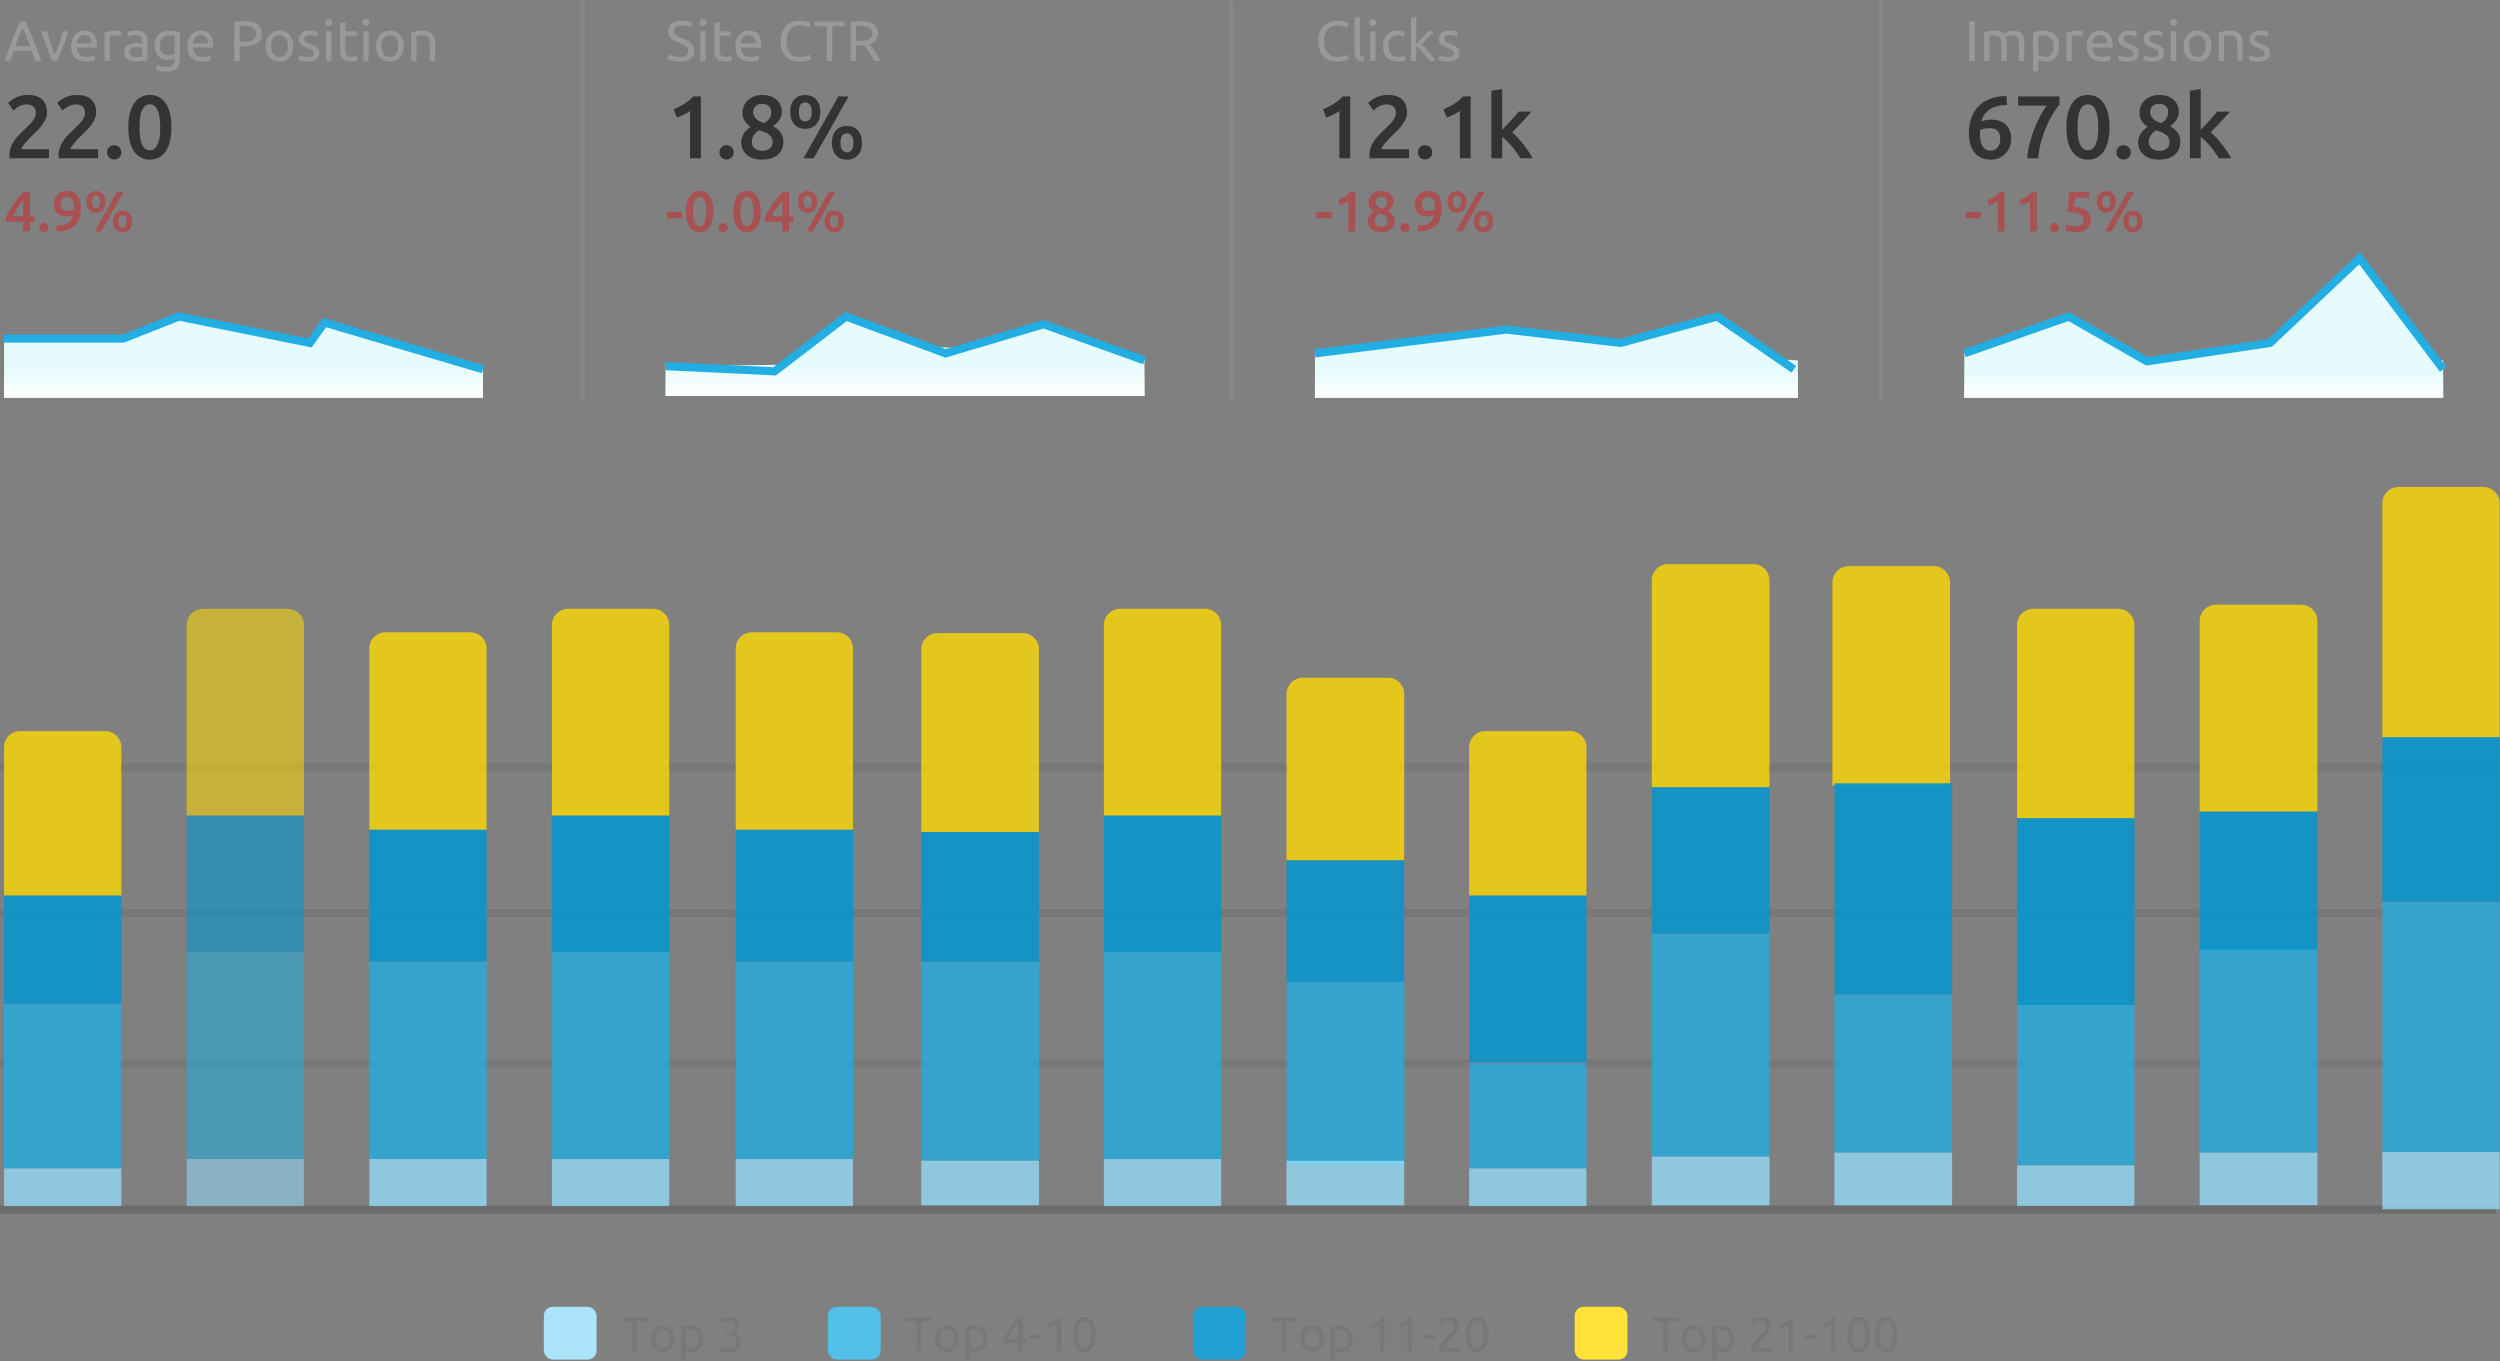 <svg xmlns="http://www.w3.org/2000/svg" xmlns:xlink="http://www.w3.org/1999/xlink" width="619" height="337"><rect width="100%" height="100%" fill="#808080" stroke="none"/><defs><linearGradient id="b" x1="50%" x2="50%" y1="50%" y2="100%"><stop offset="0%" stop-color="#FFF" stop-opacity="0"/><stop offset="100%" stop-color="#FFF"/></linearGradient><linearGradient id="d" x1="50%" x2="50%" y1="50%" y2="100%"><stop offset="0%" stop-color="#FFF" stop-opacity="0"/><stop offset="100%" stop-color="#FFF"/></linearGradient><linearGradient id="f" x1="50%" x2="50%" y1="50%" y2="100%"><stop offset="0%" stop-color="#FFF" stop-opacity="0"/><stop offset="100%" stop-color="#FFF"/></linearGradient><linearGradient id="h" x1="50%" x2="50%" y1="50%" y2="100%"><stop offset="0%" stop-color="#FFF" stop-opacity="0"/><stop offset="100%" stop-color="#FFF"/></linearGradient><path id="a" d="M0 79.814h17.29l9.64 1.091 14.63.502c13.52.572 21.196.858 23.033.858 1.836 0 19.83 1.626 53.982 4.878v7.328H0V79.814z"/><path id="c" d="M0 86.212l18.753.377h9.886l10.955-8.196c14.83 2.288 23.162 3.432 24.999 3.432 1.836 0 19.83.99 53.982 2.97v9.236H0v-7.819z"/><path id="e" d="M0 82.746l17.886-1.03 9.181 1.433 14.846-1.742c13.633.572 21.375.858 23.227.858 1.852 0 19.998.99 54.44 2.97v9.236H0V82.746z"/><path id="g" d="M21.102 86.752l17.736-1.029 9.104 1.433 18.38 2.086c11.079-1.98 17.537-2.97 19.373-2.97 1.836 0 19.83.99 53.982 2.97v9.235H21.102V86.752z"/></defs><g fill="none" fill-rule="evenodd"><g transform="translate(1.005 4.006)"><path fill="#CF2226" fill-rule="nonzero" d="M6.401 53.271v-2.335h1.097v-1.393H6.401v-6.021H4.783c-.431.44-.863.933-1.294 1.477-.432.544-.84 1.097-1.224 1.66a28.29 28.29 0 00-1.048 1.646 15.95 15.95 0 00-.753 1.42v1.21h4.277v2.336h1.66zm-1.66-3.728H2.138c.17-.347.357-.696.563-1.048.206-.352.422-.696.647-1.034.225-.338.457-.661.697-.97.239-.31.47-.601.696-.873v3.925zm5.12 3.911c.31 0 .575-.103.796-.31.22-.206.33-.473.33-.801 0-.329-.11-.598-.33-.81a1.113 1.113 0 00-.795-.316c-.32 0-.586.106-.802.317a1.08 1.08 0 00-.324.809c0 .328.108.595.324.802.216.206.483.309.802.309zm3.194-.155c2.017-.01 3.513-.502 4.488-1.477.975-.975 1.463-2.41 1.463-4.305 0-1.34-.293-2.38-.88-3.116-.585-.736-1.45-1.104-2.595-1.104-.553 0-1.031.1-1.435.302a3.036 3.036 0 00-.999.781 3.163 3.163 0 00-.576 1.048 3.681 3.681 0 000 2.3c.122.366.312.687.57.964.257.277.59.492.998.647.408.155.903.232 1.484.232a3.9 3.9 0 001.534-.324c-.122.488-.3.899-.535 1.232a2.851 2.851 0 01-.865.809c-.342.206-.74.356-1.196.45a7.64 7.64 0 01-1.526.14l.07 1.421zm2.715-5.078c-.59 0-1.024-.146-1.3-.436-.278-.291-.416-.723-.416-1.295 0-.197.028-.398.085-.605.056-.206.145-.398.267-.576.122-.179.279-.324.471-.437.192-.112.424-.168.696-.168.329 0 .603.072.823.218.22.145.394.342.521.59.127.25.216.54.267.873.052.333.078.687.078 1.062v.197c0 .075-.005.164-.014.267-.188.103-.413.18-.676.232-.262.052-.53.078-.802.078zm6.978.408c.704 0 1.273-.23 1.71-.69.436-.46.654-1.116.654-1.97 0-.862-.218-1.521-.654-1.976-.437-.455-1.006-.682-1.71-.682-.703 0-1.273.227-1.709.682-.436.455-.654 1.114-.654 1.977 0 .422.058.8.176 1.132a2.4 2.4 0 00.485.837c.206.225.455.397.746.514.29.117.61.176.956.176zm1.337 4.642l5.5-9.75h-1.617l-5.501 9.75h1.618zm-1.337-5.81a.863.863 0 01-.745-.373c-.179-.248-.268-.621-.268-1.118 0-.497.09-.87.268-1.119a.865.865 0 01.745-.372c.32 0 .57.124.753.372.183.249.274.622.274 1.119s-.091.87-.274 1.118a.883.883 0 01-.753.373zm6.57 6.035c.703 0 1.273-.23 1.71-.69.435-.459.654-1.115.654-1.969 0-.863-.219-1.521-.655-1.976-.436-.455-1.006-.683-1.709-.683-.703 0-1.273.228-1.71.683-.435.455-.653 1.113-.653 1.976 0 .422.058.8.175 1.133.118.333.28.612.486.837.206.225.455.396.745.513.291.118.61.176.957.176zm0-1.167a.868.868 0 01-.746-.373c-.178-.249-.267-.622-.267-1.119s.09-.87.267-1.118c.179-.249.427-.373.746-.373s.57.124.753.373c.183.248.274.621.274 1.118 0 .497-.091.87-.274 1.119a.886.886 0 01-.753.373z" opacity=".5"/><path fill="#999" fill-rule="nonzero" d="M1.533 11.067l.887-2.49h4.417c.15.422.296.837.436 1.245.14.408.291.823.45 1.245h1.492A314.92 314.92 0 008.16 8.204c-.329-.877-.65-1.71-.964-2.497a86.146 86.146 0 00-.936-2.258 60.215 60.215 0 00-.97-2.132H4.038a56.83 56.83 0 00-.971 2.132c-.31.717-.621 1.47-.936 2.258-.314.787-.635 1.62-.963 2.497-.329.877-.68 1.83-1.055 2.863h1.42zm4.91-3.616h-3.63c.291-.816.584-1.606.88-2.37.295-.765.607-1.499.935-2.202.32.703.626 1.437.922 2.202.295.764.593 1.554.893 2.37zm6.71 3.616c.46-.995.936-2.12 1.429-3.377a37.06 37.06 0 001.287-3.939h-1.35c-.113.46-.247.95-.402 1.47-.154.52-.318 1.037-.492 1.548-.173.51-.35 1.006-.528 1.484-.178.478-.347.905-.506 1.28-.16-.375-.328-.802-.506-1.28a52.426 52.426 0 01-.528-1.484 41.612 41.612 0 01-.492-1.548 30.09 30.09 0 01-.401-1.47H9.257c.366 1.37.795 2.682 1.287 3.94a61.877 61.877 0 001.428 3.376h1.182zm7.147.168c.507 0 .96-.046 1.358-.14.399-.094.678-.183.837-.268l-.183-1.097a4.14 4.14 0 01-.71.232c-.314.08-.701.12-1.16.12-.817 0-1.417-.197-1.802-.591-.384-.394-.605-.97-.66-1.73h5.007c.01-.075.014-.158.014-.247v-.218c0-1.256-.262-2.192-.787-2.806-.526-.615-1.28-.922-2.265-.922-.422 0-.835.08-1.238.24a3.02 3.02 0 00-1.07.717c-.309.319-.558.72-.745 1.203-.188.483-.281 1.048-.281 1.695 0 .553.072 1.062.218 1.526.145.465.368.866.668 1.203.3.338.682.603 1.146.795.465.192 1.016.288 1.653.288zm1.337-4.53h-3.63a3.19 3.19 0 01.176-.745c.09-.244.213-.46.373-.647.16-.188.354-.34.584-.458.23-.117.494-.175.795-.175.534 0 .954.19 1.259.57.305.38.452.865.443 1.455zm4.558 4.362V4.919a19 19 0 01.471-.106c.24-.051.48-.077.725-.077.375 0 .682.026.921.077.24.052.41.096.514.134l.225-1.14a2.44 2.44 0 00-.26-.063 13.145 13.145 0 00-.387-.07 6.549 6.549 0 00-.43-.057 4.042 4.042 0 00-.386-.02c-.572 0-1.088.049-1.548.147-.46.099-.844.204-1.153.317v7.006h1.308zm6.443.154c.29 0 .584-.011.88-.035.295-.023.57-.05.822-.077.254-.028.481-.059.683-.092l.471-.077V6.368c0-.413-.047-.79-.14-1.133a2.197 2.197 0 00-.472-.886 2.157 2.157 0 00-.872-.577c-.361-.136-.804-.204-1.33-.204-.46 0-.886.035-1.28.106-.394.07-.675.143-.844.218l.155 1.083c.16-.066.4-.129.724-.19.324-.06.701-.091 1.133-.091.337 0 .612.049.823.147.21.099.377.23.5.394.121.164.206.352.252.563.047.211.07.424.07.64v.366a3.101 3.101 0 00-.196-.042l-.33-.064a5.063 5.063 0 00-.402-.056 4.101 4.101 0 00-.408-.021 5.33 5.33 0 00-1.181.127 3.057 3.057 0 00-.985.394 1.95 1.95 0 00-.668.703c-.165.29-.247.638-.247 1.041 0 .422.07.783.211 1.083.141.3.338.542.591.725.254.183.554.316.9.4.348.085.728.127 1.14.127zm.155-1.097c-.516 0-.924-.091-1.224-.274-.3-.183-.45-.51-.45-.978 0-.253.06-.457.183-.612.122-.155.274-.277.457-.366.183-.089.384-.148.605-.176.22-.028.429-.042.626-.042.3 0 .556.017.767.05.21.032.363.072.457.119v2.18a3.54 3.54 0 01-.598.078c-.24.014-.514.021-.823.021zm7.231 3.587c1.182 0 2.063-.253 2.645-.76.581-.506.872-1.322.872-2.447V3.976c-.31-.075-.692-.157-1.147-.246a8.31 8.31 0 00-1.596-.134c-.554 0-1.05.092-1.492.275a3.2 3.2 0 00-1.118.76 3.241 3.241 0 00-.696 1.153c-.16.445-.24.936-.24 1.47 0 .61.085 1.135.254 1.576.169.44.398.809.69 1.104.29.296.63.514 1.02.654.388.14.803.211 1.244.211.432 0 .809-.058 1.133-.176.323-.117.541-.213.654-.288v.31c0 .675-.171 1.167-.514 1.477-.342.31-.902.464-1.68.464-.414 0-.81-.04-1.19-.12-.38-.08-.7-.17-.963-.274l-.24 1.14a7.466 7.466 0 002.364.379zm.563-4.037c-.254 0-.5-.047-.739-.14-.239-.095-.45-.24-.633-.437s-.328-.445-.436-.746c-.108-.3-.162-.66-.162-1.083 0-.76.19-1.37.57-1.829.38-.46.921-.689 1.625-.689.375 0 .673.016.893.05.22.032.396.067.528.105V9.18c-.17.132-.399.247-.69.345-.29.099-.61.148-.956.148zm8.483 1.561c.506 0 .959-.046 1.357-.14.399-.094.678-.183.837-.268l-.182-1.097a4.17 4.17 0 01-.71.232c-.315.08-.702.12-1.161.12-.816 0-1.417-.197-1.801-.591-.385-.394-.605-.97-.661-1.73h5.008c.01-.075.014-.158.014-.247v-.218c0-1.256-.263-2.192-.788-2.806-.525-.615-1.28-.922-2.265-.922-.422 0-.835.08-1.238.24-.403.159-.76.398-1.07.717-.309.319-.557.72-.745 1.203-.187.483-.281 1.048-.281 1.695 0 .553.073 1.062.218 1.526.145.465.368.866.668 1.203.3.338.683.603 1.147.795.464.192 1.015.288 1.653.288zm1.336-4.53h-3.63c.029-.253.087-.501.177-.745a2.1 2.1 0 01.372-.647c.16-.188.354-.34.584-.458a1.73 1.73 0 01.795-.175c.535 0 .954.19 1.26.57.304.38.452.865.442 1.455zm7.949 4.362V7.45h1.083c.685 0 1.299-.056 1.843-.169.544-.112 1.006-.293 1.386-.541.38-.249.67-.572.872-.971.202-.399.302-.88.302-1.442 0-1.032-.368-1.808-1.104-2.328-.736-.52-1.789-.781-3.158-.781-.394 0-.828.016-1.302.05a7.607 7.607 0 00-1.287.189v9.609h1.365zm1.027-4.784h-1.027V2.457c.31-.028.755-.042 1.336-.042.366 0 .713.028 1.041.084.329.056.617.157.866.303.248.145.445.34.59.583.146.244.218.554.218.929 0 .394-.07.717-.21.97-.141.254-.34.453-.598.598a2.853 2.853 0 01-.95.31c-.375.06-.797.091-1.266.091zm8.806 4.966c.498 0 .957-.091 1.38-.274a3.143 3.143 0 001.09-.78c.304-.338.541-.742.71-1.21.169-.47.253-.995.253-1.576 0-.572-.084-1.095-.253-1.569a3.616 3.616 0 00-.71-1.217 3.13 3.13 0 00-1.09-.78 3.435 3.435 0 00-1.38-.275c-.497 0-.956.092-1.378.275a3.112 3.112 0 00-1.09.78 3.583 3.583 0 00-.71 1.217 4.62 4.62 0 00-.254 1.569c0 .581.084 1.107.253 1.575.169.47.406.873.71 1.21.305.338.669.598 1.09.781.423.183.882.274 1.38.274zm0-1.153c-.637 0-1.141-.242-1.512-.725-.37-.483-.556-1.137-.556-1.962s.186-1.48.556-1.963c.37-.483.875-.724 1.512-.724.638 0 1.142.241 1.513.724.37.483.556 1.138.556 1.963 0 .825-.186 1.48-.556 1.962-.37.483-.875.725-1.513.725zm6.978 1.14c.929 0 1.644-.174 2.146-.521.501-.347.752-.858.752-1.534 0-.347-.051-.64-.154-.879a1.705 1.705 0 00-.444-.612 2.904 2.904 0 00-.696-.443 13.353 13.353 0 00-.928-.387 9.596 9.596 0 01-.676-.267 2.389 2.389 0 01-.471-.274.984.984 0 01-.281-.331.933.933 0 01-.092-.422c0-.31.136-.537.408-.682.272-.146.591-.218.957-.218.422 0 .783.04 1.083.12.3.079.52.156.661.231l.24-1.125a4.328 4.328 0 00-.317-.099 5.93 5.93 0 00-.471-.105 8.725 8.725 0 00-.577-.085 5.602 5.602 0 00-.62-.035c-.825 0-1.476.19-1.955.57-.478.38-.717.893-.717 1.54 0 .329.056.605.169.83.112.226.262.418.45.577.187.16.41.298.668.415.258.118.528.232.809.345.582.234.999.445 1.252.633s.38.44.38.76c0 .31-.129.534-.387.675-.258.14-.654.211-1.189.211-.544 0-.98-.056-1.308-.169a31.085 31.085 0 01-.718-.253l-.239 1.125c.132.057.38.139.746.247.366.107.872.161 1.52.161zm5.22-8.807a.841.841 0 00.597-.232c.165-.155.247-.364.247-.626 0-.263-.082-.472-.247-.626a.838.838 0 00-.597-.233.838.838 0 00-.598.233c-.164.154-.246.363-.246.626 0 .262.082.47.246.626a.842.842 0 00.598.232zm.66 8.638V3.75h-1.308v7.316h1.309zm4.714.154c.422 0 .797-.049 1.125-.147.328-.099.558-.18.69-.247l-.254-1.083c-.094.038-.26.101-.5.19-.238.09-.555.134-.949.134a1.84 1.84 0 01-.59-.085.907.907 0 01-.423-.288 1.369 1.369 0 01-.253-.563 4.071 4.071 0 01-.084-.907V4.848h2.771V3.751h-2.771V1.486l-1.309.225V8.24c0 .488.04.917.12 1.287.08.37.218.682.415.936a1.8 1.8 0 00.78.57c.324.126.735.19 1.232.19zM89.6 2.43a.842.842 0 00.598-.232c.164-.155.246-.364.246-.626 0-.263-.082-.472-.246-.626A.838.838 0 0089.6.713a.84.84 0 00-.598.233c-.164.154-.246.363-.246.626 0 .262.082.47.246.626a.844.844 0 00.598.232zm.661 8.638V3.75h-1.308v7.316h1.308zm5.276.182a3.43 3.43 0 001.379-.274 3.134 3.134 0 001.09-.78 3.6 3.6 0 00.71-1.21c.17-.47.254-.995.254-1.576 0-.572-.085-1.095-.254-1.569a3.583 3.583 0 00-.71-1.217 3.121 3.121 0 00-1.09-.78c-.422-.183-.882-.275-1.379-.275s-.957.092-1.379.275a3.121 3.121 0 00-1.09.78 3.583 3.583 0 00-.71 1.217 4.62 4.62 0 00-.254 1.569c0 .581.085 1.107.254 1.575.168.47.405.873.71 1.21.305.338.668.598 1.09.781a3.43 3.43 0 001.379.274zm0-1.153c-.638 0-1.142-.242-1.512-.725-.37-.483-.556-1.137-.556-1.962s.185-1.48.556-1.963c.37-.483.874-.724 1.512-.724s1.142.241 1.512.724c.37.483.556 1.138.556 1.963 0 .825-.185 1.48-.556 1.962-.37.483-.874.725-1.512.725zm6.584.97V4.892a5.902 5.902 0 01.598-.092c.136-.014.279-.026.429-.035.15-.01.295-.014.436-.014.347 0 .638.045.872.134.235.089.422.232.563.429.14.197.241.455.302.773.061.32.092.704.092 1.154v3.827h1.308V6.959c0-.497-.047-.952-.14-1.365a2.661 2.661 0 00-.486-1.062 2.274 2.274 0 00-.921-.69c-.385-.164-.868-.246-1.45-.246-.646 0-1.219.043-1.716.127-.497.084-.895.164-1.195.24v7.104h1.308z"/><use fill="#E6FBFD" xlink:href="#a"/><use fill="url(#b)" xlink:href="#a"/><path fill="#E6FBFD" stroke="#22ADE3" stroke-width="2.01" d="M0 79.814h29.53l13.776-5.441 32.396 6.532 3.644-5.044 39.229 11.576"/><path fill="#333" fill-rule="nonzero" d="M11.12 35.183V32.93H4.31c.016-.192.119-.432.31-.719a9.34 9.34 0 01.686-.895c.265-.31.545-.62.84-.929.295-.31.56-.575.796-.796a74.42 74.42 0 001.326-1.315c.442-.45.836-.914 1.183-1.393a7.87 7.87 0 00.85-1.48 3.87 3.87 0 00.333-1.56c0-1.34-.387-2.398-1.161-3.172s-1.979-1.16-3.615-1.16a6.68 6.68 0 00-2.686.541 7.4 7.4 0 00-2.177 1.426l1.326 1.88c.103-.104.258-.24.464-.41.207-.17.446-.335.719-.497.273-.162.586-.302.94-.42a3.605 3.605 0 011.15-.177c.633 0 1.17.162 1.613.486.442.324.663.87.663 1.636 0 .354-.074.697-.22 1.028a4.845 4.845 0 01-.587.973 9.923 9.923 0 01-.85.961c-.325.325-.664.656-1.018.995-.457.442-.914.892-1.37 1.349-.457.457-.87.943-1.238 1.459a7.43 7.43 0 00-.896 1.669 5.443 5.443 0 00-.342 1.956v.387c0 .17.007.314.022.431h9.749zm12.167 0V32.93h-6.81c.015-.192.119-.432.31-.719.192-.287.42-.586.685-.895a24.39 24.39 0 011.636-1.725 71.24 71.24 0 001.327-1.315c.442-.45.836-.914 1.183-1.393a7.87 7.87 0 00.85-1.48c.222-.51.332-1.029.332-1.56 0-1.34-.387-2.398-1.16-3.172-.774-.774-1.979-1.16-3.615-1.16a6.68 6.68 0 00-2.686.541 7.386 7.386 0 00-2.177 1.426l1.326 1.88c.103-.104.258-.24.464-.41.207-.17.446-.335.719-.497.272-.162.586-.302.94-.42a3.603 3.603 0 011.149-.177c.634 0 1.172.162 1.614.486.442.324.663.87.663 1.636 0 .354-.074.697-.221 1.028a4.84 4.84 0 01-.586.973 9.807 9.807 0 01-.851.961 61.48 61.48 0 01-1.017.995c-.457.442-.914.892-1.37 1.349-.458.457-.87.943-1.239 1.459a7.426 7.426 0 00-.895 1.669 5.421 5.421 0 00-.343 1.956v.387c0 .17.008.314.022.431h9.75zm3.987.288c.486 0 .902-.162 1.249-.487.346-.324.52-.744.52-1.26 0-.515-.174-.94-.52-1.27a1.743 1.743 0 00-1.25-.498c-.5 0-.92.166-1.26.497-.338.332-.508.756-.508 1.271 0 .516.17.936.509 1.26.339.325.759.487 1.26.487zm8.828.044c1.666 0 2.97-.689 3.913-2.067.943-1.378 1.415-3.357 1.415-5.936 0-2.579-.472-4.557-1.415-5.935-.943-1.378-2.247-2.068-3.913-2.068-.825 0-1.566.177-2.222.531-.655.354-1.215.87-1.68 1.548-.464.678-.818 1.514-1.06 2.509-.244.995-.366 2.133-.366 3.415 0 2.58.472 4.558 1.415 5.936.944 1.378 2.248 2.067 3.913 2.067zm0-2.321c-.486 0-.895-.148-1.227-.442-.331-.295-.597-.697-.796-1.205-.199-.509-.339-1.11-.42-1.802-.08-.693-.121-1.437-.121-2.233s.04-1.54.121-2.233c.081-.692.221-1.293.42-1.801.2-.509.465-.91.796-1.205.332-.295.74-.442 1.227-.442.487 0 .892.147 1.216.442.324.295.586.696.785 1.205.199.508.343 1.109.431 1.801.088.693.133 1.437.133 2.233s-.045 1.54-.133 2.233c-.088.693-.232 1.293-.431 1.802-.199.508-.46.91-.785 1.205-.324.294-.73.442-1.216.442z"/><g transform="translate(163.794)"><path fill="#CF2226" fill-rule="nonzero" d="M4.108 50.035v-1.561H.324v1.561h3.784zm4.319 3.447c1.06 0 1.89-.438 2.49-1.315.6-.877.9-2.136.9-3.778 0-1.64-.3-2.9-.9-3.777-.6-.877-1.43-1.315-2.49-1.315-.525 0-.997.112-1.414.337a3.07 3.07 0 00-1.07.985c-.295.432-.52.964-.674 1.597-.155.633-.233 1.358-.233 2.173 0 1.642.3 2.9.9 3.778.601.877 1.431 1.315 2.49 1.315zm0-1.477c-.31 0-.57-.094-.78-.281a1.96 1.96 0 01-.507-.767 4.642 4.642 0 01-.268-1.147c-.051-.44-.077-.914-.077-1.42 0-.507.026-.98.077-1.421.052-.441.141-.823.268-1.147.126-.324.295-.58.506-.767.211-.187.471-.281.78-.281.31 0 .568.094.775.281.206.188.372.443.499.767s.218.706.274 1.147c.057.44.085.914.085 1.42 0 .507-.028.98-.085 1.421a4.816 4.816 0 01-.274 1.147 2.006 2.006 0 01-.5.767 1.108 1.108 0 01-.773.281zm5.866 1.449c.31 0 .575-.103.795-.31.22-.206.33-.473.33-.801 0-.329-.11-.598-.33-.81a1.111 1.111 0 00-.795-.316c-.319 0-.586.106-.802.317-.215.21-.323.48-.323.809 0 .328.108.595.323.802.216.206.483.309.802.309zm5.867.028c1.06 0 1.89-.438 2.49-1.315.6-.877.9-2.136.9-3.778 0-1.64-.3-2.9-.9-3.777-.6-.877-1.43-1.315-2.49-1.315-.526 0-.997.112-1.414.337a3.062 3.062 0 00-1.07.985c-.295.432-.52.964-.675 1.597-.154.633-.232 1.358-.232 2.173 0 1.642.3 2.9.9 3.778.6.877 1.43 1.315 2.49 1.315zm0-1.477c-.31 0-.57-.094-.781-.281a1.971 1.971 0 01-.507-.767 4.69 4.69 0 01-.267-1.147c-.051-.44-.077-.914-.077-1.42 0-.507.026-.98.077-1.421.052-.441.14-.823.267-1.147.127-.324.296-.58.507-.767.21-.187.471-.281.78-.281.31 0 .568.094.774.281.207.188.373.443.5.767.126.324.218.706.274 1.147.056.44.085.914.085 1.42 0 .507-.029.98-.085 1.421a4.865 4.865 0 01-.274 1.147 2.006 2.006 0 01-.5.767 1.108 1.108 0 01-.773.281zm10.396 1.266v-2.335h1.097v-1.393h-1.097v-6.021h-1.618c-.431.44-.863.933-1.294 1.477a28.884 28.884 0 00-2.272 3.306 15.95 15.95 0 00-.753 1.42v1.21h4.277v2.336h1.66zm-1.66-3.728h-2.603c.17-.347.357-.696.563-1.048.206-.352.422-.696.647-1.034.225-.338.458-.661.697-.97.239-.31.471-.601.696-.873v3.925zm6.274-.914c.704 0 1.274-.23 1.71-.69.436-.46.654-1.116.654-1.97 0-.862-.218-1.521-.654-1.976-.436-.455-1.006-.682-1.71-.682-.703 0-1.273.227-1.709.682-.436.455-.654 1.114-.654 1.977 0 .422.059.8.176 1.132a2.4 2.4 0 00.485.837c.207.225.455.397.746.514.29.117.61.176.956.176zm1.337 4.642l5.5-9.75H40.39l-5.5 9.75h1.617zm-1.337-5.81a.864.864 0 01-.745-.373c-.178-.248-.267-.621-.267-1.118 0-.497.089-.87.267-1.119a.866.866 0 01.745-.372c.32 0 .57.124.753.372.183.249.274.622.274 1.119s-.091.87-.274 1.118a.883.883 0 01-.753.373zm6.57 6.035c.704 0 1.273-.23 1.71-.69.436-.459.654-1.115.654-1.969 0-.863-.218-1.521-.654-1.976-.437-.455-1.006-.683-1.71-.683-.703 0-1.273.228-1.709.683-.436.455-.654 1.113-.654 1.976 0 .422.058.8.176 1.133a2.4 2.4 0 00.485.837c.206.225.455.396.746.513.29.118.61.176.956.176zm0-1.167a.865.865 0 01-.745-.373c-.179-.249-.268-.622-.268-1.119s.09-.87.268-1.118a.863.863 0 01.745-.373c.32 0 .57.124.753.373.183.248.274.621.274 1.118 0 .497-.091.87-.274 1.119a.886.886 0 01-.753.373z" opacity=".5"/><path fill="#333" fill-rule="nonzero" d="M8.732 35.183v-15.32H6.853a10.722 10.722 0 01-2.288 1.88c-.862.53-1.72.965-2.575 1.304l.818 2.033c.56-.191 1.142-.434 1.746-.729a8.652 8.652 0 001.503-.906v11.738h2.675zm6.375.288a1.76 1.76 0 001.249-.487c.346-.324.52-.744.52-1.26 0-.515-.174-.94-.52-1.27a1.74 1.74 0 00-1.249-.498c-.501 0-.921.166-1.26.497-.34.332-.509.756-.509 1.271 0 .516.17.936.509 1.26.339.325.759.487 1.26.487zm8.806.044c.855 0 1.61-.11 2.266-.332.656-.22 1.205-.53 1.647-.928.443-.398.774-.87.995-1.415a4.663 4.663 0 00.332-1.768c0-.84-.21-1.57-.63-2.19-.42-.618-1.065-1.163-1.935-1.635.575-.368 1.084-.866 1.526-1.492.442-.627.663-1.345.663-2.156 0-.457-.088-.928-.265-1.415a3.677 3.677 0 00-.851-1.326c-.391-.398-.892-.722-1.504-.973-.611-.25-1.352-.376-2.221-.376-.737 0-1.408.118-2.012.354a4.835 4.835 0 00-1.548.95c-.427.399-.755.86-.983 1.383a4.06 4.06 0 00-.343 1.646c0 .796.166 1.47.497 2.023.332.553.837 1.065 1.515 1.537a6.61 6.61 0 00-.885.707c-.28.265-.53.557-.751.873a3.857 3.857 0 00-.708 2.266c0 .443.085.91.254 1.404.17.494.454.954.852 1.382.398.427.928.781 1.591 1.061.664.28 1.496.42 2.498.42zm.509-9.042c-.988-.295-1.691-.692-2.111-1.194-.42-.5-.63-1.031-.63-1.591 0-.221.044-.446.132-.675.089-.228.221-.442.398-.64.177-.2.41-.362.697-.487s.63-.188 1.028-.188c.397 0 .736.066 1.016.2.28.132.513.294.697.485.184.192.317.402.398.63.08.229.121.439.121.63 0 .678-.154 1.235-.464 1.67-.31.434-.737.821-1.282 1.16zm-.486 6.853c-.487 0-.892-.07-1.216-.21a2.504 2.504 0 01-.796-.52 1.8 1.8 0 01-.442-.684 2.117 2.117 0 01-.133-.708c0-.663.162-1.234.486-1.713.325-.48.752-.888 1.283-1.227.5.133.958.284 1.37.453.413.17.77.369 1.072.597.303.228.535.497.697.807.162.31.243.67.243 1.083 0 .265-.052.527-.155.785a1.95 1.95 0 01-.464.685 2.21 2.21 0 01-.796.476c-.324.118-.707.176-1.15.176zm10.64-5.438c1.106 0 2.002-.361 2.687-1.083s1.028-1.754 1.028-3.095c0-1.356-.343-2.391-1.028-3.106-.685-.715-1.58-1.072-2.686-1.072-1.105 0-2 .357-2.686 1.072-.685.715-1.028 1.75-1.028 3.106 0 .663.092 1.256.276 1.78.184.523.439.961.763 1.315s.715.623 1.172.807c.456.184.958.276 1.503.276zm2.101 7.295l8.644-15.32h-2.542l-8.644 15.32h2.542zm-2.1-9.13c-.501 0-.892-.195-1.172-.586-.28-.39-.42-.976-.42-1.757 0-.781.14-1.367.42-1.758.28-.39.67-.586 1.172-.586.501 0 .895.196 1.183.586.287.39.43.977.43 1.758s-.143 1.367-.43 1.757c-.288.39-.682.586-1.183.586zM44.9 35.537c1.105 0 2-.36 2.686-1.083.685-.722 1.028-1.754 1.028-3.095 0-1.356-.343-2.391-1.028-3.106-.685-.715-1.58-1.072-2.686-1.072-1.105 0-2 .357-2.686 1.072-.685.715-1.028 1.75-1.028 3.106 0 .663.092 1.256.276 1.78.184.523.439.961.763 1.315s.715.623 1.172.807c.457.184.958.276 1.503.276zm0-1.835c-.501 0-.892-.195-1.172-.586-.28-.39-.42-.976-.42-1.757 0-.781.14-1.367.42-1.758.28-.39.67-.585 1.172-.585.501 0 .895.195 1.183.585.287.391.43.977.43 1.758s-.143 1.367-.43 1.757c-.288.391-.682.586-1.183.586z"/><path fill="#999" fill-rule="nonzero" d="M3.475 11.278c1.135 0 2.014-.23 2.638-.69.623-.46.935-1.116.935-1.97 0-.459-.07-.85-.21-1.174a2.421 2.421 0 00-.599-.837 3.763 3.763 0 00-.914-.605 18.71 18.71 0 00-1.16-.506c-.3-.113-.575-.226-.824-.338-.248-.113-.466-.237-.654-.373s-.333-.293-.436-.471a1.303 1.303 0 01-.155-.661c0-.235.05-.439.148-.612.098-.174.232-.317.4-.43.17-.112.367-.196.592-.253.225-.056.469-.084.731-.084.516 0 .969.059 1.358.176.389.117.682.237.88.359l.435-1.112c-.225-.15-.579-.288-1.062-.415a6.378 6.378 0 00-1.61-.19c-1.023 0-1.825.24-2.406.718C.98 2.288.689 2.954.689 3.807c0 .413.068.765.204 1.056.136.29.322.541.556.752.234.211.511.394.83.549a8.97 8.97 0 001.013.415c.31.112.603.225.88.337.276.113.522.247.738.401.216.155.387.338.513.55.127.21.19.466.19.766 0 .975-.713 1.463-2.138 1.463-.638 0-1.177-.075-1.618-.225-.44-.15-.77-.286-.985-.408l-.408 1.125c.103.057.246.125.43.204.182.08.4.155.654.225.253.07.541.132.865.183a6.7 6.7 0 001.062.078zm5.782-8.85a.843.843 0 00.598-.231c.164-.155.246-.364.246-.626 0-.263-.082-.472-.246-.626a.844.844 0 00-.598-.233.838.838 0 00-.598.233c-.164.154-.246.363-.246.626 0 .262.082.47.246.626a.842.842 0 00.598.232zm.661 8.639V3.75H8.61v7.316h1.308zm4.713.154c.422 0 .797-.049 1.125-.147.329-.099.558-.18.69-.247l-.254-1.083c-.093.038-.26.101-.499.19-.24.09-.556.134-.95.134a1.84 1.84 0 01-.59-.085.9.9 0 01-.422-.288 1.37 1.37 0 01-.254-.563 4.071 4.071 0 01-.084-.907V4.848h2.771V3.751h-2.771V1.486l-1.308.225V8.24c0 .488.04.917.12 1.287.079.37.217.682.414.936a1.8 1.8 0 00.78.57c.325.126.735.19 1.232.19zm6.33.014c.507 0 .96-.046 1.358-.14.399-.094.678-.183.837-.268l-.183-1.097a4.14 4.14 0 01-.71.232c-.314.08-.701.12-1.16.12-.817 0-1.417-.197-1.801-.591-.385-.394-.605-.97-.662-1.73h5.009c.009-.075.014-.158.014-.247v-.218c0-1.256-.263-2.192-.788-2.806-.525-.615-1.28-.922-2.265-.922-.422 0-.835.08-1.238.24-.403.159-.76.398-1.07.717-.309.319-.557.72-.745 1.203-.187.483-.281 1.048-.281 1.695 0 .553.072 1.062.218 1.526.145.465.368.866.668 1.203.3.338.682.603 1.147.795.464.192 1.015.288 1.653.288zm1.337-4.53h-3.63c.029-.253.087-.501.176-.745.09-.244.214-.46.373-.647.16-.188.354-.34.584-.458a1.73 1.73 0 01.795-.175c.534 0 .954.19 1.259.57.305.38.452.865.443 1.455zm10.776 4.573a8.068 8.068 0 001.984-.24c.253-.065.464-.133.633-.204.169-.07.286-.129.352-.175l-.352-1.126c-.206.103-.516.22-.929.352-.412.131-.933.197-1.561.197-.544 0-1.02-.094-1.428-.282a2.744 2.744 0 01-1.02-.794 3.494 3.494 0 01-.612-1.231 5.811 5.811 0 01-.204-1.59c0-.6.077-1.142.232-1.625a3.5 3.5 0 01.668-1.23 2.88 2.88 0 011.056-.775 3.477 3.477 0 011.392-.267c.244 0 .486.021.725.063.239.043.46.096.661.162.202.066.382.131.542.197.16.066.281.127.365.183l.394-1.125a3.35 3.35 0 00-.31-.17 4.039 4.039 0 00-.583-.224 6.637 6.637 0 00-.844-.197 6.323 6.323 0 00-1.09-.085c-.638 0-1.238.113-1.801.338a4.242 4.242 0 00-1.477.985 4.698 4.698 0 00-1.006 1.596c-.249.633-.373 1.358-.373 2.174 0 .816.11 1.54.33 2.173.221.634.533 1.166.936 1.597.403.432.886.76 1.45.985a4.992 4.992 0 001.87.338zm8.216-.211V2.499h3.067V1.317h-7.498V2.5h3.066v8.568h1.365zm5.867 0V7.254h1.61c.127 0 .251-.005.373-.014a23.217 23.217 0 011.266 1.695c.225.333.448.683.669 1.048.22.366.424.727.611 1.084h1.492c-.17-.376-.373-.765-.612-1.168-.24-.403-.48-.79-.725-1.16-.244-.371-.48-.709-.71-1.014-.23-.304-.42-.55-.57-.738.666-.225 1.17-.568 1.512-1.027.343-.46.514-1.013.514-1.66 0-1.023-.359-1.792-1.076-2.307-.718-.516-1.761-.774-3.13-.774-.394 0-.828.016-1.302.05a7.592 7.592 0 00-1.287.189v9.609h1.365zm.97-4.938h-.97V2.457c.309-.028.755-.042 1.336-.042.366 0 .71.028 1.034.084.324.056.605.155.844.295.24.141.43.333.57.577.14.244.21.549.21.915 0 .394-.07.71-.21.95-.14.238-.34.424-.598.555-.258.131-.574.22-.95.267-.375.047-.797.07-1.266.07z"/><use fill="#E6FBFD" xlink:href="#c"/><use fill="url(#d)" xlink:href="#c"/><path fill="#E6FBFD" stroke="#22ADE3" stroke-width="2.01" d="M0 86.652l26.984 1.287L44.67 74.373l24.666 9.113 24.253-7.21 24.986 8.96"/></g><g transform="translate(324.573)"><path fill="#CF2226" fill-rule="nonzero" d="M4.108 50.035v-1.561H.324v1.561h3.784zm5.88 3.236v-9.75H8.793c-.422.46-.908.859-1.456 1.197-.55.337-1.095.614-1.64.83l.521 1.294a9.835 9.835 0 001.112-.464c.384-.188.703-.38.956-.577v7.47h1.702zm6.416.211c.543 0 1.024-.07 1.441-.21a2.984 2.984 0 001.049-.592c.28-.253.492-.553.633-.9.14-.347.21-.722.21-1.126 0-.534-.133-.998-.4-1.392-.268-.394-.678-.741-1.231-1.041.366-.235.69-.551.97-.95.282-.399.422-.856.422-1.372 0-.29-.056-.59-.168-.9a2.344 2.344 0 00-.542-.844 2.815 2.815 0 00-.957-.62c-.389-.158-.86-.238-1.413-.238-.47 0-.896.075-1.28.225-.385.15-.713.352-.985.605a2.612 2.612 0 00-.844 1.927c0 .507.105.936.316 1.287.211.352.532.678.964.978a4.175 4.175 0 00-.563.45c-.178.17-.338.354-.478.556a2.454 2.454 0 00-.45 1.442c0 .281.053.58.161.893.108.315.289.608.542.88.253.272.59.497 1.013.675.422.178.952.267 1.59.267zm.323-5.754c-.628-.187-1.076-.44-1.343-.76-.268-.318-.401-.656-.401-1.012 0-.141.028-.284.084-.43.056-.145.14-.28.253-.407.113-.127.26-.23.443-.31.183-.08.401-.12.655-.12.253 0 .469.043.647.127.178.085.326.188.443.31.117.122.201.255.253.4.052.146.077.28.077.402 0 .431-.098.785-.295 1.062a2.788 2.788 0 01-.816.738zm-.31 4.361c-.309 0-.567-.044-.773-.133-.207-.09-.375-.2-.507-.33a1.185 1.185 0 01-.281-.437 1.366 1.366 0 01-.084-.45c0-.422.103-.786.31-1.09.205-.305.477-.566.815-.781.319.084.61.18.872.288.263.108.49.235.683.38.192.145.34.317.443.514.103.196.154.426.154.689 0 .169-.032.335-.098.5a1.249 1.249 0 01-.295.435c-.132.127-.3.228-.507.303a2.14 2.14 0 01-.731.112zm5.867 1.365c.31 0 .574-.103.795-.31.22-.206.33-.473.33-.801 0-.329-.11-.598-.33-.81a1.113 1.113 0 00-.795-.316c-.319 0-.586.106-.802.317-.216.21-.323.48-.323.809 0 .328.107.595.323.802.216.206.483.309.802.309zm3.193-.155c2.017-.01 3.513-.502 4.488-1.477.976-.975 1.463-2.41 1.463-4.305 0-1.34-.293-2.38-.879-3.116-.586-.736-1.451-1.104-2.596-1.104-.553 0-1.031.1-1.434.302a3.03 3.03 0 00-1 .781 3.163 3.163 0 00-.576 1.048 3.709 3.709 0 000 2.3c.122.366.312.687.57.964.258.277.59.492.998.647.408.155.903.232 1.485.232.253 0 .516-.028.788-.084.271-.056.52-.136.745-.24-.122.488-.3.899-.534 1.232a2.855 2.855 0 01-.866.809 3.78 3.78 0 01-1.195.45 7.65 7.65 0 01-1.527.14l.07 1.421zm2.716-5.078c-.591 0-1.025-.146-1.302-.436-.276-.291-.415-.723-.415-1.295 0-.197.028-.398.085-.605.056-.206.145-.398.267-.576.122-.179.279-.324.471-.437.193-.112.425-.168.697-.168.328 0 .602.072.823.218.22.145.394.342.52.59.127.25.216.54.267.873.052.333.078.687.078 1.062v.197c0 .075-.005.164-.014.267-.188.103-.413.18-.675.232-.263.052-.53.078-.802.078zm6.977.408c.704 0 1.274-.23 1.71-.69.436-.46.654-1.116.654-1.97 0-.862-.218-1.521-.654-1.976-.436-.455-1.006-.682-1.71-.682-.703 0-1.273.227-1.709.682-.436.455-.654 1.114-.654 1.977 0 .422.059.8.176 1.132a2.4 2.4 0 00.485.837c.207.225.455.397.746.514.29.117.61.176.956.176zm1.337 4.642l5.5-9.75H40.39l-5.5 9.75h1.617zm-1.337-5.81a.864.864 0 01-.745-.373c-.178-.248-.267-.621-.267-1.118 0-.497.089-.87.267-1.119a.866.866 0 01.745-.372c.32 0 .57.124.753.372.183.249.274.622.274 1.119s-.091.87-.274 1.118a.883.883 0 01-.753.373zm6.57 6.035c.704 0 1.273-.23 1.71-.69.436-.459.654-1.115.654-1.969 0-.863-.218-1.521-.654-1.976-.437-.455-1.006-.683-1.71-.683-.703 0-1.273.228-1.709.683-.436.455-.654 1.113-.654 1.976 0 .422.058.8.176 1.133a2.4 2.4 0 00.485.837c.206.225.455.396.746.513.29.118.61.176.956.176zm0-1.167a.865.865 0 01-.745-.373c-.179-.249-.268-.622-.268-1.119s.09-.87.268-1.118a.863.863 0 01.745-.373c.32 0 .57.124.753.373.183.248.274.621.274 1.118 0 .497-.091.87-.274 1.119a.886.886 0 01-.753.373z" opacity=".5"/><path fill="#333" fill-rule="nonzero" d="M8.732 35.183v-15.32H6.853a10.722 10.722 0 01-2.288 1.88c-.862.53-1.72.965-2.575 1.304l.818 2.033c.56-.191 1.142-.434 1.746-.729a8.652 8.652 0 001.503-.906v11.738h2.675zm14.555 0V32.93h-6.81c.015-.192.119-.432.31-.719.192-.287.42-.586.685-.895a24.39 24.39 0 011.636-1.725 71.24 71.24 0 001.327-1.315c.442-.45.836-.914 1.183-1.393a7.87 7.87 0 00.85-1.48c.222-.51.332-1.029.332-1.56 0-1.34-.387-2.398-1.16-3.172-.774-.774-1.979-1.16-3.615-1.16a6.68 6.68 0 00-2.686.541 7.386 7.386 0 00-2.177 1.426l1.326 1.88c.103-.104.258-.24.464-.41.207-.17.446-.335.719-.497.272-.162.586-.302.94-.42a3.603 3.603 0 011.149-.177c.634 0 1.172.162 1.614.486.442.324.663.87.663 1.636 0 .354-.074.697-.221 1.028a4.84 4.84 0 01-.586.973 9.807 9.807 0 01-.851.961 61.48 61.48 0 01-1.017.995c-.457.442-.914.892-1.37 1.349-.458.457-.87.943-1.239 1.459a7.426 7.426 0 00-.895 1.669 5.421 5.421 0 00-.343 1.956v.387c0 .17.008.314.022.431h9.75zm3.987.288c.486 0 .902-.162 1.249-.487.346-.324.52-.744.52-1.26 0-.515-.174-.94-.52-1.27a1.743 1.743 0 00-1.25-.498c-.5 0-.92.166-1.26.497-.338.332-.508.756-.508 1.271 0 .516.17.936.509 1.26.339.325.759.487 1.26.487zm11.282-.288v-15.32h-1.879a10.722 10.722 0 01-2.288 1.88c-.862.53-1.72.965-2.576 1.304l.818 2.033c.56-.191 1.143-.434 1.747-.729a8.652 8.652 0 001.503-.906v11.738h2.675zm7.812 0v-5.305c.398.295.803.652 1.216 1.072.412.42.818.866 1.216 1.337.397.472.77.958 1.116 1.46.346.5.652.98.917 1.436h3.095c-.265-.5-.596-1.046-.994-1.635-.398-.59-.826-1.18-1.283-1.769a24.361 24.361 0 00-1.414-1.67 15.655 15.655 0 00-1.393-1.337 120.1 120.1 0 002.465-2.586c.818-.884 1.595-1.74 2.332-2.565H50.48c-.236.28-.52.608-.851.984a95.683 95.683 0 01-2.178 2.388c-.383.405-.744.785-1.083 1.138V18.028l-2.675.442v16.713h2.675z"/><path fill="#999" fill-rule="nonzero" d="M5.402 11.278a8.068 8.068 0 001.984-.24c.253-.065.464-.133.633-.204.169-.07.286-.129.352-.175l-.352-1.126c-.206.103-.516.22-.929.352-.412.131-.933.197-1.561.197-.544 0-1.02-.094-1.428-.282a2.744 2.744 0 01-1.02-.794 3.494 3.494 0 01-.612-1.231 5.811 5.811 0 01-.204-1.59c0-.6.077-1.142.232-1.625a3.5 3.5 0 01.668-1.23 2.885 2.885 0 011.055-.775 3.485 3.485 0 011.393-.267c.244 0 .486.021.725.063.239.043.46.096.66.162.203.066.383.131.543.197.159.066.28.127.365.183L8.3 1.768a3.35 3.35 0 00-.31-.17 4.039 4.039 0 00-.583-.224 6.637 6.637 0 00-.844-.197 6.323 6.323 0 00-1.09-.085c-.638 0-1.238.113-1.801.338a4.242 4.242 0 00-1.477.985 4.698 4.698 0 00-1.006 1.596C.94 4.644.816 5.37.816 6.185c0 .816.11 1.54.33 2.173.221.634.533 1.166.936 1.597.403.432.886.76 1.45.985a4.992 4.992 0 001.87.338zm6.64-.07l.183-1.098a3.347 3.347 0 01-.52-.106.776.776 0 01-.338-.19.735.735 0 01-.183-.337 2.144 2.144 0 01-.056-.535V.15L9.82.375v8.778c0 .694.168 1.205.506 1.534.338.328.91.502 1.716.52zm2.293-8.78a.841.841 0 00.598-.231c.165-.155.247-.364.247-.626 0-.263-.082-.472-.247-.626a.838.838 0 00-.598-.233.838.838 0 00-.597.233c-.165.154-.247.363-.247.626 0 .262.082.47.247.626a.841.841 0 00.597.232zm.662 8.639V3.75h-1.309v7.316h1.309zm5.43.168c.188 0 .382-.011.584-.035.201-.023.391-.051.57-.084a4.4 4.4 0 00.478-.113c.14-.042.248-.086.323-.133L22.2 9.772c-.16.075-.38.146-.662.211a4.128 4.128 0 01-.942.099c-.432 0-.797-.064-1.098-.19a1.879 1.879 0 01-.738-.542 2.235 2.235 0 01-.422-.844 4.092 4.092 0 01-.134-1.083c0-.882.195-1.552.584-2.012.39-.46.95-.69 1.681-.69.29 0 .565.029.823.085.258.057.486.132.682.225l.296-1.111a4.497 4.497 0 00-.943-.267 5.736 5.736 0 00-.984-.085c-.535 0-1.02.096-1.456.289-.437.192-.805.46-1.105.802-.3.342-.532.747-.696 1.216-.164.47-.246.985-.246 1.548 0 .563.075 1.076.225 1.54.15.465.377.866.682 1.203.305.338.68.6 1.125.788.446.188.964.281 1.555.281zm4.67-.168V7.55c.263.178.54.398.83.66.291.263.577.552.859.866.281.314.55.642.809.985.258.342.485.677.682 1.006h1.533a12.246 12.246 0 00-.689-1.063c-.272-.38-.56-.755-.865-1.125-.305-.37-.614-.715-.929-1.034a8.778 8.778 0 00-.893-.802l.78-.809c.278-.286.552-.572.824-.858.272-.286.534-.57.788-.851.253-.281.487-.54.703-.774h-1.533c-.17.197-.37.425-.605.682a93.14 93.14 0 01-.746.81c-.262.28-.53.557-.802.83l-.745.745V.15l-1.309.225v10.692h1.309zm7.738.168c.929 0 1.644-.173 2.146-.52.501-.347.752-.858.752-1.534 0-.347-.051-.64-.155-.879a1.691 1.691 0 00-.443-.612 2.904 2.904 0 00-.696-.443 13.392 13.392 0 00-.929-.387 9.75 9.75 0 01-.675-.267 2.36 2.36 0 01-.471-.274.999.999 0 01-.282-.331.946.946 0 01-.091-.422c0-.31.136-.537.408-.682.272-.146.59-.218.957-.218.422 0 .783.04 1.083.12.3.079.52.156.661.231l.24-1.125a4.328 4.328 0 00-.317-.099 5.864 5.864 0 00-.472-.105 8.69 8.69 0 00-.576-.085 5.602 5.602 0 00-.62-.035c-.825 0-1.476.19-1.955.57-.478.38-.717.893-.717 1.54 0 .329.056.605.169.83.112.226.262.418.45.577.187.16.41.298.668.415.258.118.528.232.809.345.581.234.999.445 1.252.633s.38.44.38.76c0 .31-.13.534-.387.675-.258.14-.654.211-1.189.211-.544 0-.98-.056-1.308-.169a29.445 29.445 0 01-.718-.253l-.239 1.125c.131.057.38.139.746.247.366.107.872.161 1.52.161z"/><use fill="#E6FBFD" xlink:href="#e"/><use fill="url(#f)" xlink:href="#e"/><path fill="#E6FBFD" stroke="#22ADE3" stroke-width="2.01" d="M0 83.486l29.53-3.672 17.848-2.219 28.324 3.31 23.919-6.532 18.954 13.064"/></g></g><path stroke="#979797" stroke-linecap="square" stroke-width="1.005" d="M144.198 98.917V.565m160.78 98.352V.565" opacity=".3"/><g transform="translate(465.255)"><path fill="#999" fill-rule="nonzero" d="M23.677 15.073v-9.75h-1.365v9.75h1.365zm3.643 0V8.897a6.545 6.545 0 01.598-.092c.136-.013.28-.025.43-.034.15-.01.29-.015.421-.015.31 0 .566.05.767.148.202.099.361.251.478.457.118.207.2.465.247.774.047.31.07.68.07 1.112v3.826h1.308v-4.108c0-.319-.018-.624-.056-.914a4.78 4.78 0 00-.169-.802c.103-.094.298-.2.584-.317.286-.117.65-.176 1.09-.176.32 0 .58.05.781.148.202.099.361.251.478.457.118.207.197.465.24.774.042.31.063.68.063 1.112v3.826h1.308v-4.108c0-.488-.035-.938-.105-1.35a2.714 2.714 0 00-.408-1.07c-.202-.3-.48-.532-.837-.696-.357-.164-.816-.246-1.379-.246-.29 0-.563.03-.816.091s-.483.132-.69.211c-.206.08-.38.162-.52.247-.14.084-.244.15-.31.196a2.066 2.066 0 00-.801-.555c-.319-.127-.713-.19-1.182-.19-.647 0-1.217.042-1.71.126-.492.085-.888.165-1.188.24v7.104h1.308zm12.113 2.603v-2.927c.16.104.401.212.725.324.323.113.696.169 1.118.169.525 0 .992-.094 1.4-.281.408-.188.752-.45 1.034-.788.281-.338.495-.741.64-1.21.145-.47.218-.98.218-1.534 0-.59-.087-1.123-.26-1.596a3.358 3.358 0 00-.739-1.203 3.258 3.258 0 00-1.153-.76 4.104 4.104 0 00-1.52-.267 8.62 8.62 0 00-1.61.133c-.465.09-.852.172-1.161.247v9.693h1.308zm1.674-3.588c-.356 0-.684-.06-.985-.183-.3-.122-.53-.248-.689-.38V8.912c.131-.037.307-.07.528-.098.22-.028.527-.042.921-.042.704 0 1.266.23 1.688.689.422.46.633 1.116.633 1.97 0 .375-.037.724-.112 1.047a2.383 2.383 0 01-.366.845 1.772 1.772 0 01-.654.562c-.267.136-.589.204-.964.204zm6.612.985V8.925c.075-.019.232-.054.472-.105.239-.052.48-.078.724-.078.375 0 .682.026.922.078.239.051.41.096.513.133l.225-1.14a2.493 2.493 0 00-.26-.062 9.79 9.79 0 00-.817-.127 4.038 4.038 0 00-.386-.021c-.572 0-1.088.05-1.547.148-.46.098-.845.204-1.154.316v7.006h1.308zm7.4.169c.507 0 .96-.047 1.358-.14.398-.095.677-.184.837-.268l-.183-1.097a4.23 4.23 0 01-.71.232c-.315.08-.702.12-1.161.12-.816 0-1.416-.198-1.8-.592-.385-.393-.606-.97-.662-1.73h5.008c.01-.075.014-.157.014-.246v-.218c0-1.257-.262-2.193-.788-2.807-.525-.614-1.28-.921-2.265-.921-.422 0-.834.08-1.238.239a3.03 3.03 0 00-1.069.717c-.31.32-.558.72-.745 1.203-.188.483-.282 1.048-.282 1.695 0 .554.073 1.063.218 1.527.146.464.368.865.669 1.203.3.337.682.602 1.146.794.464.193 1.015.289 1.653.289zm1.337-4.53h-3.63c.028-.253.087-.502.176-.746s.213-.46.373-.647.354-.34.584-.457c.23-.117.494-.176.794-.176.535 0 .955.19 1.26.57.304.38.452.865.443 1.456zm4.952 4.53c.928 0 1.643-.174 2.145-.52.502-.348.753-.859.753-1.534 0-.347-.052-.64-.155-.88a1.7 1.7 0 00-.443-.611 2.87 2.87 0 00-.697-.443 13.353 13.353 0 00-.928-.387 8.885 8.885 0 01-.675-.268 2.277 2.277 0 01-.472-.274.983.983 0 01-.281-.33.934.934 0 01-.091-.423c0-.31.136-.537.407-.682.272-.145.591-.218.957-.218.422 0 .783.04 1.083.12.3.08.52.157.662.232l.239-1.126a5.492 5.492 0 00-.788-.204 8.653 8.653 0 00-.577-.084 5.352 5.352 0 00-.619-.035c-.825 0-1.477.19-1.955.57-.479.38-.718.893-.718 1.54 0 .328.056.605.169.83.113.225.263.417.45.577.188.16.41.298.668.415.258.117.528.232.81.344.58.235.998.446 1.251.634.254.187.38.44.38.76 0 .309-.129.534-.387.674-.258.141-.654.211-1.188.211-.544 0-.98-.056-1.309-.168a28.015 28.015 0 01-.717-.254l-.24 1.126c.132.056.38.138.746.246.366.108.872.162 1.52.162zm6.274 0c.929 0 1.644-.174 2.145-.52.502-.348.753-.859.753-1.534 0-.347-.052-.64-.155-.88a1.687 1.687 0 00-.443-.611 2.844 2.844 0 00-.696-.443 13.392 13.392 0 00-.929-.387 9.234 9.234 0 01-.675-.268 2.241 2.241 0 01-.471-.274.986.986 0 01-.282-.33.947.947 0 01-.091-.423c0-.31.136-.537.408-.682.272-.145.59-.218.957-.218.422 0 .783.04 1.083.12.3.08.52.157.661.232l.24-1.126a5.436 5.436 0 00-.789-.204 8.716 8.716 0 00-.576-.084 5.369 5.369 0 00-.62-.035c-.825 0-1.477.19-1.955.57-.478.38-.717.893-.717 1.54 0 .328.056.605.168.83.113.225.263.417.45.577.188.16.41.298.669.415.258.117.527.232.809.344.581.235.999.446 1.252.634.253.187.38.44.38.76 0 .309-.13.534-.387.674-.258.141-.654.211-1.189.211-.544 0-.98-.056-1.308-.168a27.053 27.053 0 01-.718-.254l-.239 1.126c.131.056.38.138.746.246.365.108.872.162 1.519.162zm5.22-8.807a.837.837 0 00.597-.232c.164-.155.246-.363.246-.626s-.082-.471-.246-.626a.838.838 0 00-.598-.232.841.841 0 00-.598.232c-.164.155-.246.363-.246.626s.082.471.246.626a.841.841 0 00.598.232zm.66 8.638V7.758h-1.308v7.315h1.309zm5.276.183c.497 0 .957-.092 1.379-.274a3.136 3.136 0 001.09-.781 3.59 3.59 0 00.71-1.21 4.6 4.6 0 00.254-1.576c0-.572-.085-1.095-.254-1.568a3.564 3.564 0 00-.71-1.217 3.124 3.124 0 00-1.09-.781c-.422-.183-.882-.274-1.379-.274s-.957.091-1.379.274a3.134 3.134 0 00-1.09.78 3.595 3.595 0 00-.71 1.218 4.61 4.61 0 00-.254 1.568c0 .582.085 1.107.254 1.576.168.469.405.872.71 1.21.305.337.668.598 1.09.78.422.183.882.275 1.38.275zm0-1.154c-.638 0-1.142-.241-1.512-.724-.37-.483-.556-1.137-.556-1.963 0-.825.185-1.48.556-1.962.37-.483.874-.725 1.512-.725s1.142.242 1.512.725c.37.483.556 1.137.556 1.962 0 .826-.185 1.48-.556 1.963-.37.483-.874.724-1.512.724zm6.584.971V8.897c.047-.01.124-.023.232-.042a5.85 5.85 0 01.366-.05c.136-.013.279-.025.429-.034.15-.01.295-.015.436-.015.347 0 .638.045.872.134.235.09.422.232.563.43.14.196.242.454.303.773.06.319.091.703.091 1.154v3.826h1.308v-4.108c0-.497-.047-.952-.14-1.364a2.672 2.672 0 00-.486-1.063 2.272 2.272 0 00-.921-.689c-.385-.164-.868-.246-1.45-.246-.646 0-1.218.042-1.716.126-.497.085-.895.165-1.195.24v7.104h1.308zm8.469.169c.929 0 1.644-.174 2.145-.52.502-.348.753-.859.753-1.534 0-.347-.051-.64-.155-.88a1.687 1.687 0 00-.443-.611 2.844 2.844 0 00-.696-.443 13.392 13.392 0 00-.929-.387 9.234 9.234 0 01-.675-.268 2.241 2.241 0 01-.471-.274.986.986 0 01-.282-.33.947.947 0 01-.091-.423c0-.31.136-.537.408-.682.272-.145.59-.218.957-.218.422 0 .783.04 1.083.12.3.08.52.157.661.232l.24-1.126a5.436 5.436 0 00-.789-.204 8.716 8.716 0 00-.576-.084 5.369 5.369 0 00-.62-.035c-.825 0-1.477.19-1.955.57-.478.38-.717.893-.717 1.54 0 .328.056.605.168.83.113.225.263.417.45.577.188.16.41.298.669.415.258.117.527.232.809.344.581.235.999.446 1.252.634.253.187.38.44.38.76 0 .309-.13.534-.387.674-.258.141-.654.211-1.189.211-.544 0-.98-.056-1.308-.168a27.053 27.053 0 01-.718-.254l-.239 1.126c.131.056.38.138.746.246.365.108.872.162 1.519.162z"/><path fill="#CF2226" fill-rule="nonzero" d="M25.21 54.042V52.48h-3.784v1.562h3.784zm5.88 3.236v-9.75h-1.195c-.422.46-.908.859-1.456 1.196-.549.338-1.095.614-1.64.83l.521 1.294a9.48 9.48 0 001.112-.464c.384-.187.703-.38.956-.577v7.47h1.703zm7.991 0v-9.75h-1.195c-.422.46-.908.859-1.456 1.196-.55.338-1.095.614-1.64.83l.521 1.294a9.48 9.48 0 001.112-.464c.384-.187.703-.38.956-.577v7.47h1.702zm4.305.182c.31 0 .575-.103.795-.309.22-.206.33-.474.33-.802 0-.328-.11-.598-.33-.809a1.111 1.111 0 00-.795-.316c-.319 0-.586.105-.802.316-.215.211-.323.48-.323.81 0 .327.108.595.323.801.216.206.483.31.802.31zm5.262.029c.628 0 1.177-.078 1.646-.233a3.3 3.3 0 001.167-.64c.31-.272.54-.595.69-.97.15-.375.225-.783.225-1.224 0-.966-.33-1.728-.992-2.286-.661-.558-1.686-.875-3.074-.95a15.637 15.637 0 00.106-1.069l.042-.612c.014-.202.026-.382.035-.542h3.531v-1.435h-4.98c-.038.816-.084 1.63-.14 2.441a59.211 59.211 0 01-.24 2.568c.779 0 1.423.042 1.935.126.51.085.919.211 1.223.38.305.169.519.375.64.62.122.243.183.52.183.83 0 .205-.037.4-.112.583a1.267 1.267 0 01-.359.485 1.732 1.732 0 01-.64.33 3.26 3.26 0 01-.942.12c-.535 0-.988-.053-1.358-.161a5.957 5.957 0 01-.851-.303l-.324 1.435c.094.047.235.099.422.155.188.056.401.11.64.162.24.051.49.096.753.133.263.038.52.057.774.057zm7.625-4.854c.703 0 1.273-.23 1.709-.69.436-.459.654-1.115.654-1.969 0-.863-.218-1.521-.654-1.976-.436-.455-1.006-.683-1.71-.683-.703 0-1.272.228-1.709.683-.436.455-.654 1.113-.654 1.976 0 .422.059.8.176 1.133.117.333.28.612.485.837.207.225.455.396.746.513.29.117.61.176.957.176zm1.336 4.643l5.5-9.75h-1.617l-5.5 9.75h1.617zm-1.336-5.81a.866.866 0 01-.746-.373c-.178-.249-.267-.622-.267-1.119s.089-.87.267-1.118c.178-.249.427-.373.746-.373s.57.124.752.373c.183.248.275.621.275 1.118 0 .497-.092.87-.275 1.119a.883.883 0 01-.752.372zm6.57 6.035c.703 0 1.273-.23 1.709-.69.436-.46.654-1.116.654-1.97 0-.862-.218-1.52-.654-1.976-.436-.455-1.006-.682-1.71-.682-.703 0-1.273.227-1.709.682-.436.455-.654 1.114-.654 1.977 0 .422.059.8.176 1.132a2.4 2.4 0 00.485.837c.207.225.455.397.746.514.29.117.61.176.957.176zm0-1.168a.864.864 0 01-.746-.373c-.178-.248-.267-.621-.267-1.118 0-.497.089-.87.267-1.119a.866.866 0 01.746-.372c.318 0 .57.124.752.372.183.249.275.622.275 1.119s-.092.87-.275 1.118a.883.883 0 01-.752.373z" opacity=".5"/><path fill="#333" fill-rule="nonzero" d="M27.646 39.522c.87 0 1.621-.159 2.255-.476a4.941 4.941 0 001.58-1.216c.42-.493.73-1.042.93-1.647a5.66 5.66 0 00.298-1.768c0-.634-.093-1.242-.277-1.824a4.124 4.124 0 00-.873-1.536c-.398-.443-.917-.793-1.559-1.05-.64-.258-1.418-.387-2.332-.387-.855 0-1.643.169-2.365.508.206-.752.504-1.385.895-1.901.39-.516.858-.936 1.404-1.26a6.27 6.27 0 011.857-.719c.692-.155 1.437-.24 2.233-.254l-.155-2.21c-1.43.014-2.716.224-3.858.63-1.142.405-2.115.998-2.918 1.779-.803.781-1.422 1.743-1.857 2.885-.435 1.142-.652 2.45-.652 3.924 0 2.034.46 3.63 1.382 4.786.92 1.157 2.258 1.736 4.012 1.736zm-.022-2.233c-.516 0-.947-.114-1.293-.343a2.37 2.37 0 01-.818-.928c-.2-.391-.34-.848-.42-1.371a10.918 10.918 0 01-.111-2.078c.007-.14.018-.27.033-.387a4.703 4.703 0 011.083-.332c.398-.073.811-.11 1.238-.11.929 0 1.607.232 2.034.696.428.464.641 1.139.641 2.023 0 .31-.044.63-.132.962a2.997 2.997 0 01-.42.917c-.192.28-.439.509-.74.685-.303.177-.668.266-1.095.266zm11.79 1.9c.09-1.34.321-2.689.697-4.045a28.915 28.915 0 011.338-3.813 26.012 26.012 0 011.636-3.195c.574-.943 1.105-1.687 1.591-2.232V23.87H34.441v2.299h7.052c-.53.693-1.065 1.551-1.603 2.575a30.841 30.841 0 00-1.481 3.294 31.059 31.059 0 00-1.139 3.615 21.533 21.533 0 00-.596 3.537h2.74zm12.3.333c1.666 0 2.97-.69 3.913-2.067.943-1.378 1.415-3.357 1.415-5.936 0-2.58-.472-4.558-1.415-5.936-.943-1.378-2.247-2.067-3.913-2.067-.825 0-1.566.177-2.222.53-.655.354-1.215.87-1.68 1.548-.464.678-.818 1.514-1.06 2.51-.244.994-.366 2.133-.366 3.415 0 2.579.472 4.558 1.415 5.936.943 1.378 2.248 2.067 3.913 2.067zm0-2.322c-.486 0-.895-.147-1.227-.442-.331-.295-.597-.696-.796-1.205-.199-.508-.339-1.109-.42-1.801-.08-.693-.121-1.437-.121-2.233s.04-1.54.121-2.233c.081-.693.221-1.293.42-1.802.2-.508.465-.91.796-1.205.332-.294.74-.442 1.227-.442.487 0 .892.148 1.216.442.324.295.586.697.785 1.205.199.509.343 1.11.43 1.802.09.693.134 1.437.134 2.233s-.045 1.54-.133 2.233c-.088.692-.232 1.293-.431 1.801-.2.509-.46.91-.785 1.205-.324.295-.73.442-1.216.442zm8.829 2.277c.486 0 .902-.162 1.249-.486.346-.324.52-.744.52-1.26s-.174-.94-.52-1.271a1.743 1.743 0 00-1.25-.498c-.5 0-.92.166-1.26.498-.338.331-.508.755-.508 1.27 0 .517.17.937.509 1.261.339.324.759.486 1.26.486zm8.806.045c.855 0 1.61-.111 2.266-.332.656-.221 1.205-.53 1.647-.929.442-.397.774-.87.995-1.414a4.668 4.668 0 00.332-1.769c0-.84-.21-1.57-.63-2.189-.42-.619-1.065-1.164-1.935-1.636.575-.368 1.083-.865 1.526-1.492.442-.626.663-1.345.663-2.155 0-.457-.089-.929-.266-1.415a3.665 3.665 0 00-.85-1.326c-.391-.398-.892-.723-1.504-.973s-1.352-.376-2.222-.376c-.737 0-1.407.118-2.011.354a4.79 4.79 0 00-1.548.95 4.147 4.147 0 00-.984 1.382 4.078 4.078 0 00-.342 1.647c0 .796.165 1.47.497 2.023.332.552.836 1.065 1.514 1.536a6.61 6.61 0 00-.884.708c-.28.265-.53.556-.752.873-.22.317-.394.663-.52 1.039a3.896 3.896 0 00-.187 1.227c0 .442.085.91.254 1.404.17.493.453.954.851 1.381.398.428.929.781 1.592 1.062.663.28 1.496.42 2.498.42zm.509-9.042c-.988-.295-1.692-.693-2.112-1.194-.42-.501-.63-1.032-.63-1.592 0-.22.045-.446.133-.674.088-.228.221-.442.398-.641.177-.2.409-.361.696-.487.288-.125.63-.187 1.028-.187s.737.066 1.017.199c.28.132.512.294.697.486.184.191.316.402.398.63.08.228.121.438.121.63 0 .678-.155 1.234-.464 1.67-.31.434-.737.82-1.282 1.16zm-.487 6.853c-.486 0-.891-.07-1.216-.21a2.498 2.498 0 01-.795-.52 1.818 1.818 0 01-.443-.685 2.135 2.135 0 01-.132-.707c0-.664.162-1.235.486-1.714a4.353 4.353 0 011.282-1.227c.501.133.958.284 1.37.454.414.17.771.368 1.073.596.302.229.534.498.697.807.162.31.243.671.243 1.084 0 .265-.052.527-.155.784a1.954 1.954 0 01-.464.686 2.23 2.23 0 01-.796.475c-.324.118-.708.177-1.15.177zm10.266 1.857v-5.306c.398.295.803.652 1.216 1.072.412.42.818.866 1.216 1.338.397.472.77.958 1.116 1.459.346.501.652.98.917 1.437h3.095a18.064 18.064 0 00-.994-1.636 33.333 33.333 0 00-1.283-1.769 24.34 24.34 0 00-1.414-1.669 15.375 15.375 0 00-1.393-1.337c.825-.84 1.647-1.702 2.465-2.587.818-.884 1.595-1.739 2.332-2.564h-3.161c-.236.28-.52.608-.851.984a89.344 89.344 0 01-2.178 2.387c-.383.406-.744.785-1.083 1.139V22.035l-2.675.442V39.19h2.675z"/><use fill="#E6FBFD" xlink:href="#g"/><use fill="url(#h)" xlink:href="#g"/><path fill="#E6FBFD" stroke="#22ADE3" stroke-width="2.01" d="M21.102 87.493L46.99 78.38l19.331 11.094 30.483-4.562 22.202-20.973 20.671 27.504"/><path stroke="#979797" stroke-linecap="square" stroke-width="1.005" d="M.502 98.917V.565" opacity=".3"/></g><path fill="#000" d="M617.996 227.101H.001v-2.01h617.995zm0-36.177H.001v-2.01h617.995zm0 73.356H.001v-2.01h617.995z" opacity=".06"/><path fill="#000" d="M617.996 300.457H.001v-2.01h617.995z" opacity=".16"/><path fill="#FFD900" d="M1.005 221.763v-36.737a4.02 4.02 0 014.02-4.019H26.02c2.22 0 4.02 1.8 4.02 4.02v36.736H1.005z" opacity=".785"/><path fill="#22ADE3" d="M1.005 248.545h29.034v40.756H1.005z" opacity=".78"/><path fill="#93DBF8" d="M1.005 289.301h29.034v9.316H1.005z" opacity=".78"/><path fill="#0995CB" d="M1.005 221.763h29.034v26.782H1.005z" opacity=".9"/><g opacity=".7"><path fill="#FFD900" d="M46.225 201.967V154.75a4.02 4.02 0 014.02-4.019H71.24c2.22 0 4.02 1.8 4.02 4.02v47.216H46.225z" opacity=".785"/><path fill="#22ADE3" d="M46.225 235.736h29.034v51.236H46.225z" opacity=".78"/><path fill="#93DBF8" d="M46.225 286.972h29.034v11.645H46.225z" opacity=".78"/><path fill="#0995CB" d="M46.225 201.967h29.034v33.769H46.225z" opacity=".9"/></g><path fill="#FFD900" d="M91.443 205.46v-44.888a4.02 4.02 0 014.02-4.019h20.995c2.22 0 4.02 1.8 4.02 4.02v44.887H91.443z" opacity=".785"/><path fill="#22ADE3" d="M91.443 238.065h29.034v48.907H91.443z" opacity=".78"/><path fill="#93DBF8" d="M91.443 286.972h29.034v11.645H91.443z" opacity=".78"/><path fill="#0995CB" d="M91.443 205.46h29.034v32.605H91.443z" opacity=".9"/><path fill="#FFD900" d="M136.662 201.967V154.75a4.02 4.02 0 014.02-4.019h20.995c2.22 0 4.02 1.8 4.02 4.02v47.216h-29.035z" opacity=".785"/><path fill="#22ADE3" d="M136.662 235.736h29.034v51.236h-29.034z" opacity=".78"/><path fill="#93DBF8" d="M136.662 286.972h29.034v11.645h-29.034z" opacity=".78"/><path fill="#0995CB" d="M136.662 201.967h29.034v33.769h-29.034z" opacity=".9"/><path fill="#FFD900" d="M182.161 205.46v-44.888a4.02 4.02 0 014.02-4.019h20.995c2.22 0 4.02 1.8 4.02 4.02v44.887h-29.035z" opacity=".785"/><path fill="#22ADE3" d="M182.161 238.065h29.034v48.907h-29.034z" opacity=".78"/><path fill="#93DBF8" d="M182.161 286.972h29.034v11.645h-29.034z" opacity=".78"/><path fill="#0995CB" d="M182.161 205.46h29.034v32.605h-29.034z" opacity=".9"/><path fill="#FFD900" d="M228.105 205.999v-45.22a4.02 4.02 0 014.02-4.018h21.102c2.22 0 4.02 1.8 4.02 4.02V206h-29.142z" opacity=".785"/><path fill="#22ADE3" d="M228.105 238.155h29.141v49.239h-29.141z" opacity=".78"/><path fill="#93DBF8" d="M228.105 287.393h29.141v11.054h-29.141z" opacity=".78"/><path fill="#0995CB" d="M228.105 205.999h29.141v32.156h-29.141z" opacity=".9"/><path fill="#FFD900" d="M273.325 201.967V154.75a4.02 4.02 0 014.02-4.019h20.995c2.22 0 4.02 1.8 4.02 4.02v47.216h-29.035z" opacity=".785"/><path fill="#22ADE3" d="M273.325 235.736h29.034v51.236h-29.034z" opacity=".78"/><path fill="#93DBF8" d="M273.325 286.972h29.034v11.645h-29.034z" opacity=".78"/><path fill="#0995CB" d="M273.325 201.967h29.034v33.769h-29.034z" opacity=".9"/><path fill="#FFD900" d="M318.543 213.033v-41.2a4.02 4.02 0 014.02-4.019h21.102c2.22 0 4.02 1.8 4.02 4.02v41.2h-29.142z" opacity=".785"/><path fill="#22ADE3" d="M318.543 243.179h29.141v45.219h-29.141z" opacity=".78"/><path fill="#93DBF8" d="M318.543 287.394h29.141v11.054h-29.141z" opacity=".78"/><path fill="#0995CB" d="M318.543 213.033h29.141v30.146h-29.141z" opacity=".9"/><path fill="#FFD900" d="M363.763 221.763v-36.737a4.02 4.02 0 014.02-4.019h20.995c2.22 0 4.02 1.8 4.02 4.02v36.736h-29.035z" opacity=".785"/><path fill="#22ADE3" d="M363.763 263.174h29.034v26.127h-29.034z" opacity=".78"/><path fill="#93DBF8" d="M363.763 289.301h29.034v9.316h-29.034z" opacity=".78"/><path fill="#0995CB" d="M363.763 221.763h29.034v41.2h-29.034z" opacity=".9"/><path fill="#FFD900" d="M408.983 194.946v-51.249a4.02 4.02 0 014.02-4.019h21.102c2.22 0 4.02 1.8 4.02 4.02v51.248h-29.142z" opacity=".785"/><path fill="#22ADE3" d="M408.983 231.121h29.141v55.268h-29.141z" opacity=".78"/><path fill="#93DBF8" d="M408.983 286.389h29.141v12.058h-29.141z" opacity=".78"/><path fill="#0995CB" d="M408.983 194.946h29.141v36.175h-29.141z" opacity=".9"/><path fill="#FFD900" d="M453.698 194.443v-50.242c0-2.22 1.8-4.02 4.02-4.02h21.102c2.22 0 4.02 1.8 4.02 4.02v50.243h-29.142z" opacity=".785"/><path fill="#22ADE3" d="M454.201 246.194h29.141v39.19h-29.141z" opacity=".78"/><path fill="#93DBF8" d="M454.201 285.384h29.141v13.063h-29.141z" opacity=".78"/><path fill="#0995CB" d="M454.201 193.941h29.141v52.253h-29.141z" opacity=".9"/><path fill="#FFD900" d="M544.64 200.975v-47.228c0-2.22 1.8-4.02 4.02-4.02h21.102c2.22 0 4.02 1.8 4.02 4.02v47.228H544.64z" opacity=".785"/><path fill="#22ADE3" d="M544.64 234.136h29.141v51.248H544.64z" opacity=".78"/><path fill="#93DBF8" d="M544.64 285.384h29.141v13H544.64z" opacity=".78"/><path fill="#0995CB" d="M544.64 200.975h29.141v34.166H544.64z" opacity=".9"/><path fill="#FFD900" d="M499.421 202.604V154.75a4.02 4.02 0 014.02-4.019h21.01c2.22 0 4.02 1.8 4.02 4.02v47.853h-29.05z" opacity=".785"/><path fill="#22ADE3" d="M499.421 248.37h29.05v40.195h-29.05z" opacity=".78"/><path fill="#93DBF8" d="M499.421 288.565h29.05v10h-29.05z" opacity=".78"/><path fill="#0995CB" d="M499.421 202.604h29.05v46.224h-29.05z" opacity=".9"/><path fill="#FFD900" d="M589.859 182.555v-57.95c0-2.22 1.8-4.02 4.02-4.02h21.01c2.22 0 4.02 1.8 4.02 4.02v57.95h-29.05z" opacity=".785"/><path fill="#22ADE3" d="M589.859 223.277h29.05v61.969h-29.05z" opacity=".78"/><path fill="#93DBF8" d="M589.859 285.246h29.05v14.164h-29.05z" opacity=".78"/><path fill="#0995CB" d="M589.859 182.554h29.05v40.723h-29.05z" opacity=".9"/><g transform="translate(134.653 323.558)"><rect width="13.063" height="13.063" y=".01" fill="#ABE3F9" rx="2.211"/><path fill="#787878" fill-rule="nonzero" d="M23.084 11.063V3.72h2.629V2.707h-6.428V3.72h2.63v7.343h1.169zm6.379.157c.426 0 .82-.078 1.182-.235.361-.157.673-.38.934-.67.261-.289.464-.634.609-1.036.145-.402.217-.852.217-1.35 0-.491-.072-.94-.217-1.345a3.083 3.083 0 00-.609-1.043 2.679 2.679 0 00-.934-.67 2.955 2.955 0 00-1.182-.235c-.426 0-.82.079-1.182.235a2.67 2.67 0 00-.934.67 3.068 3.068 0 00-.61 1.043 3.997 3.997 0 00-.216 1.344c0 .499.072.949.217 1.35.144.403.347.748.609 1.038.26.29.572.512.934.669.362.157.756.235 1.182.235zm0-.989c-.547 0-.979-.207-1.296-.62-.318-.415-.477-.975-.477-1.683 0-.707.159-1.268.477-1.682.317-.414.75-.621 1.296-.621s.979.207 1.296.621c.318.414.476.975.476 1.682 0 .708-.158 1.268-.476 1.682-.317.414-.75.621-1.296.621zm5.643 3.063v-2.508a3.1 3.1 0 00.621.277c.277.097.597.145.959.145.45 0 .85-.08 1.2-.241.35-.16.645-.386.886-.675.241-.29.424-.635.549-1.037.124-.402.186-.84.186-1.315a3.95 3.95 0 00-.223-1.368 2.868 2.868 0 00-.633-1.031 2.79 2.79 0 00-.988-.652 3.53 3.53 0 00-1.303-.229c-.522 0-.983.038-1.38.115-.398.076-.73.147-.995.21v8.31h1.121zm1.435-3.075c-.305 0-.587-.052-.844-.157a2.296 2.296 0 01-.59-.325V5.782c.112-.032.262-.06.451-.085.19-.024.453-.036.79-.036.603 0 1.085.197 1.447.591.362.394.543.957.543 1.688 0 .322-.032.621-.097.899a2.027 2.027 0 01-.313.723 1.52 1.52 0 01-.56.482c-.23.117-.505.175-.827.175zm9.116 1.025c.539 0 1.005-.064 1.4-.193.393-.128.72-.305.982-.53.261-.225.454-.493.579-.802.124-.31.187-.645.187-1.007 0-.298-.047-.567-.14-.808a2.385 2.385 0 00-.36-.64c-.15-.184-.324-.337-.525-.457s-.41-.213-.627-.278c.353-.16.655-.396.904-.705.25-.31.374-.681.374-1.115 0-.314-.053-.605-.157-.875a1.905 1.905 0 00-.47-.7 2.155 2.155 0 00-.796-.457 3.586 3.586 0 00-1.146-.163 3.3 3.3 0 00-.669.066 4.789 4.789 0 00-.597.163 3.857 3.857 0 00-.868.422l.434.856c.185-.12.412-.237.681-.35.27-.112.597-.168.983-.168.193 0 .376.022.549.066.173.044.325.119.458.223.133.105.24.237.32.398.08.16.12.354.12.579 0 .273-.056.5-.169.681a1.251 1.251 0 01-.434.428 1.78 1.78 0 01-.585.217c-.213.04-.42.06-.62.06h-.399v.917h.29c.29 0 .573.026.85.078.277.053.52.141.73.266.208.124.377.291.506.5.129.21.193.466.193.772 0 .474-.155.852-.464 1.133-.31.282-.822.422-1.538.422-.458 0-.846-.052-1.163-.156a6.882 6.882 0 01-.682-.254l-.217.977c.064.032.169.072.314.12.144.049.313.097.506.145.193.049.4.089.621.121a4.5 4.5 0 00.645.048z"/><rect width="13.063" height="13.063" x="70.341" y=".01" fill="#53BFE9" rx="2.211"/><path fill="#787878" fill-rule="nonzero" d="M93.425 11.063V3.72h2.629V2.707h-6.428V3.72h2.63v7.343h1.169zm6.379.157c.426 0 .82-.078 1.181-.235.362-.157.674-.38.935-.67.261-.289.464-.634.609-1.036.145-.402.217-.852.217-1.35 0-.491-.072-.94-.217-1.345a3.083 3.083 0 00-.609-1.043 2.673 2.673 0 00-.935-.67 2.947 2.947 0 00-1.181-.235c-.426 0-.82.079-1.182.235-.362.157-.673.38-.935.67a3.1 3.1 0 00-.609 1.043 3.997 3.997 0 00-.217 1.344c0 .499.073.949.217 1.35.145.403.348.748.61 1.038.26.29.572.512.934.669.362.157.756.235 1.182.235zm0-.989c-.547 0-.979-.207-1.297-.62-.317-.415-.476-.975-.476-1.683 0-.707.159-1.268.476-1.682.318-.414.75-.621 1.297-.621.546 0 .978.207 1.296.621.318.414.476.975.476 1.682 0 .708-.158 1.268-.476 1.682-.318.414-.75.621-1.296.621zm5.643 3.063v-2.508a3.1 3.1 0 00.621.277c.277.097.597.145.959.145.45 0 .85-.08 1.2-.241.35-.16.645-.386.886-.675a2.97 2.97 0 00.548-1.037c.125-.402.187-.84.187-1.315a3.95 3.95 0 00-.223-1.368 2.868 2.868 0 00-.633-1.031 2.784 2.784 0 00-.989-.652 3.525 3.525 0 00-1.302-.229c-.522 0-.983.038-1.38.115-.398.076-.73.147-.995.21v8.31h1.121zm1.435-3.075c-.305 0-.587-.052-.844-.157a2.296 2.296 0 01-.59-.325V5.782c.112-.032.262-.06.451-.085.19-.024.452-.036.79-.036.603 0 1.085.197 1.447.591.362.394.543.957.543 1.688 0 .322-.032.621-.097.899a2.045 2.045 0 01-.313.723 1.515 1.515 0 01-.561.482c-.23.117-.504.175-.826.175zm11.673.844V8.93h.988v-.916h-.988V2.707h-1.074c-.385.386-.77.82-1.151 1.302a22.853 22.853 0 00-1.972 2.924c-.265.47-.474.883-.627 1.236v.76h3.738v2.134h1.086zm-1.086-3.05h-2.653a15.665 15.665 0 011.206-2.122c.233-.346.473-.678.718-.996.245-.317.488-.604.73-.862v3.98zm5.873-.037V6.927h-2.979v1.05h2.979zm4.763 3.087V2.707h-.796c-.362.418-.76.766-1.194 1.043a7.53 7.53 0 01-1.338.681l.35.844a5.69 5.69 0 00.524-.205c.18-.08.354-.165.518-.253.165-.088.318-.18.459-.277.14-.097.259-.19.355-.278v6.801h1.122zm5.752.181c.876 0 1.561-.378 2.056-1.133.494-.756.741-1.833.741-3.232 0-1.399-.247-2.476-.741-3.232-.495-.755-1.18-1.133-2.056-1.133-.877 0-1.562.378-2.056 1.133-.495.756-.742 1.833-.742 3.232 0 1.399.247 2.476.742 3.232.494.755 1.18 1.133 2.056 1.133zm0-.989c-.306 0-.563-.09-.772-.27a1.891 1.891 0 01-.5-.73 4.305 4.305 0 01-.266-1.074c-.052-.41-.078-.844-.078-1.302 0-.458.026-.892.078-1.302.053-.41.141-.768.266-1.073.124-.306.291-.55.5-.73.209-.18.466-.271.772-.271.305 0 .562.09.771.271.21.18.376.424.5.73a4.2 4.2 0 01.266 1.073c.052.41.079.844.079 1.302 0 .458-.027.892-.079 1.302-.052.41-.14.768-.265 1.074a1.913 1.913 0 01-.5.73c-.21.18-.467.27-.772.27z"/><rect width="13.063" height="13.063" x="160.779" y=".01" fill="#219FD0" rx="2.211"/><path fill="#787878" fill-rule="nonzero" d="M183.863 11.063V3.72h2.629V2.707h-6.427V3.72h2.628v7.343h1.17zm6.379.157c.426 0 .82-.078 1.182-.235.361-.157.673-.38.934-.67.262-.289.465-.634.61-1.036.144-.402.216-.852.216-1.35 0-.491-.072-.94-.217-1.345a3.05 3.05 0 00-.609-1.043 2.679 2.679 0 00-.934-.67 2.955 2.955 0 00-1.182-.235c-.426 0-.82.079-1.182.235-.361.157-.673.38-.934.67a3.085 3.085 0 00-.61 1.043 3.997 3.997 0 00-.216 1.344c0 .499.072.949.217 1.35.145.403.347.748.609 1.038.261.29.573.512.934.669.362.157.756.235 1.182.235zm0-.989c-.547 0-.979-.207-1.296-.62-.318-.415-.477-.975-.477-1.683 0-.707.16-1.268.477-1.682.317-.414.75-.621 1.296-.621.547 0 .979.207 1.296.621.318.414.477.975.477 1.682 0 .708-.16 1.268-.477 1.682-.317.414-.75.621-1.296.621zm5.643 3.063v-2.508a3.1 3.1 0 00.621.277c.278.097.597.145.959.145.45 0 .85-.08 1.2-.241.35-.16.645-.386.886-.675.241-.29.424-.635.549-1.037a4.44 4.44 0 00.187-1.315c0-.506-.075-.962-.223-1.368-.15-.406-.36-.75-.633-1.031a2.788 2.788 0 00-.99-.652 3.525 3.525 0 00-1.302-.229c-.522 0-.982.038-1.38.115-.398.076-.73.147-.995.21v8.31h1.121zm1.435-3.075c-.305 0-.587-.052-.844-.157a2.296 2.296 0 01-.59-.325V5.782c.112-.032.263-.06.452-.085.188-.024.452-.036.79-.036.602 0 1.085.197 1.446.591.362.394.543.957.543 1.688 0 .322-.032.621-.096.899-.065.277-.17.518-.314.723a1.52 1.52 0 01-.56.482c-.23.117-.505.175-.827.175zm10.817.844V2.707h-.796c-.362.418-.76.766-1.194 1.043a7.53 7.53 0 01-1.338.681l.35.844a5.69 5.69 0 00.524-.205c.18-.08.354-.165.518-.253.165-.088.318-.18.459-.277.14-.097.259-.19.355-.278v6.801h1.122zm6.8 0V2.707h-.795c-.362.418-.76.766-1.194 1.043a7.53 7.53 0 01-1.338.681l.35.844a5.69 5.69 0 00.524-.205c.18-.08.354-.165.518-.253.165-.088.318-.18.459-.277.14-.097.259-.19.355-.278v6.801h1.122zm5.644-3.087V6.927h-2.978v1.05h2.978zm6.222 3.087v-.952h-3.846c0-.137.054-.298.162-.483.109-.185.244-.377.404-.578.161-.201.332-.394.513-.58.18-.184.34-.345.476-.482.241-.24.482-.488.724-.741.24-.253.458-.51.65-.772a4 4 0 00.465-.796c.117-.27.175-.548.175-.838 0-.74-.22-1.312-.657-1.718-.438-.406-1.096-.61-1.972-.61-.29 0-.559.037-.808.11-.249.072-.474.16-.675.265a3.14 3.14 0 00-.844.627l.555.796.24-.211c.105-.093.234-.181.387-.266a3.15 3.15 0 01.518-.223c.193-.064.406-.096.64-.096.192 0 .375.026.548.078.173.052.323.135.452.247.129.113.231.254.308.422.076.17.114.374.114.615 0 .225-.042.438-.127.64-.084.2-.196.395-.337.584-.14.19-.302.378-.483.567-.18.189-.371.38-.572.573-.241.241-.487.49-.736.747-.25.258-.474.531-.675.82-.201.29-.364.597-.488.923a2.915 2.915 0 00-.187 1.055v.133c0 .048.004.096.012.144h5.064zm4.293.181c.876 0 1.562-.378 2.056-1.133.494-.756.742-1.833.742-3.232 0-1.399-.248-2.476-.742-3.232-.494-.755-1.18-1.133-2.056-1.133-.876 0-1.562.378-2.056 1.133-.494.756-.742 1.833-.742 3.232 0 1.399.248 2.476.742 3.232.494.755 1.18 1.133 2.056 1.133zm0-.989c-.305 0-.563-.09-.772-.27a1.891 1.891 0 01-.5-.73 4.263 4.263 0 01-.265-1.074c-.053-.41-.079-.844-.079-1.302 0-.458.026-.892.079-1.302.052-.41.14-.768.265-1.073.124-.306.291-.55.5-.73.21-.18.467-.271.772-.271s.563.09.772.271c.209.18.376.424.5.73.125.305.213.663.265 1.073.053.41.079.844.079 1.302 0 .458-.026.892-.079 1.302-.052.41-.14.768-.265 1.074a1.891 1.891 0 01-.5.73c-.21.18-.467.27-.772.27z"/><rect width="13.063" height="13.063" x="255.237" y=".01" fill="#FFE137" rx="2.211"/><path fill="#787878" fill-rule="nonzero" d="M278.32 11.063V3.72h2.63V2.707h-6.428V3.72h2.63v7.343h1.169zm6.38.157c.426 0 .82-.078 1.182-.235.361-.157.673-.38.934-.67.261-.289.464-.634.609-1.036.145-.402.217-.852.217-1.35 0-.491-.072-.94-.217-1.345a3.083 3.083 0 00-.609-1.043 2.679 2.679 0 00-.934-.67 2.955 2.955 0 00-1.182-.235c-.426 0-.82.079-1.182.235a2.67 2.67 0 00-.934.67 3.068 3.068 0 00-.61 1.043 3.997 3.997 0 00-.216 1.344c0 .499.072.949.217 1.35.144.403.347.748.609 1.038.26.29.572.512.934.669.362.157.756.235 1.182.235zm0-.989c-.547 0-.979-.207-1.296-.62-.318-.415-.477-.975-.477-1.683 0-.707.159-1.268.477-1.682.317-.414.75-.621 1.296-.621s.979.207 1.296.621c.318.414.476.975.476 1.682 0 .708-.158 1.268-.476 1.682-.317.414-.75.621-1.296.621zm5.643 3.063v-2.508a3.1 3.1 0 00.621.277c.278.097.597.145.959.145.45 0 .85-.08 1.2-.241.35-.16.645-.386.886-.675.241-.29.424-.635.549-1.037.124-.402.186-.84.186-1.315a3.95 3.95 0 00-.223-1.368 2.868 2.868 0 00-.633-1.031 2.79 2.79 0 00-.988-.652 3.53 3.53 0 00-1.303-.229c-.522 0-.983.038-1.38.115-.398.076-.73.147-.995.21v8.31h1.121zm1.435-3.075c-.305 0-.587-.052-.844-.157a2.296 2.296 0 01-.59-.325V5.782c.112-.032.262-.06.451-.085.19-.024.453-.036.79-.036.603 0 1.085.197 1.447.591.362.394.543.957.543 1.688 0 .322-.032.621-.097.899a2.027 2.027 0 01-.313.723 1.52 1.52 0 01-.56.482c-.23.117-.505.175-.827.175zm12.276.844v-.952h-3.847c0-.137.054-.298.163-.483.108-.185.243-.377.404-.578.16-.201.331-.394.512-.58l.476-.482c.242-.24.483-.488.724-.741s.458-.51.651-.772c.193-.261.348-.526.464-.796.117-.27.175-.548.175-.838 0-.74-.219-1.312-.657-1.718-.438-.406-1.095-.61-1.971-.61-.29 0-.56.037-.808.11a3.62 3.62 0 00-.676.265 3.17 3.17 0 00-.844.627l.555.796.241-.211c.105-.093.233-.181.386-.266.153-.084.326-.158.518-.223.193-.064.406-.096.64-.096.193 0 .375.026.548.078.173.052.324.135.452.247.13.113.232.254.308.422.076.17.114.374.114.615 0 .225-.042.438-.126.64a2.82 2.82 0 01-.338.584c-.14.19-.301.378-.482.567-.181.189-.372.38-.573.573-.241.241-.486.49-.735.747-.25.258-.475.531-.676.82-.2.29-.363.597-.488.923a2.915 2.915 0 00-.187 1.055v.133c0 .048.004.096.012.144h5.065zm5.341 0V2.707h-.795c-.362.418-.76.766-1.194 1.043-.434.277-.88.504-1.339.681l.35.844c.169-.056.344-.124.525-.205.18-.08.353-.165.518-.253.165-.088.318-.18.458-.277.141-.097.26-.19.356-.278v6.801h1.121zm5.644-3.087V6.927h-2.979v1.05h2.979zm4.763 3.087V2.707h-.796c-.362.418-.76.766-1.194 1.043a7.53 7.53 0 01-1.338.681l.35.844a5.69 5.69 0 00.524-.205c.18-.08.354-.165.519-.253.164-.088.317-.18.458-.277.14-.097.259-.19.355-.278v6.801h1.122zm5.752.181c.876 0 1.561-.378 2.056-1.133.494-.756.741-1.833.741-3.232 0-1.399-.247-2.476-.741-3.232-.495-.755-1.18-1.133-2.056-1.133-.876 0-1.562.378-2.056 1.133-.495.756-.742 1.833-.742 3.232 0 1.399.247 2.476.742 3.232.494.755 1.18 1.133 2.056 1.133zm0-.989c-.306 0-.563-.09-.772-.27a1.891 1.891 0 01-.5-.73 4.305 4.305 0 01-.266-1.074c-.052-.41-.078-.844-.078-1.302 0-.458.026-.892.078-1.302.053-.41.141-.768.266-1.073.124-.306.291-.55.5-.73.21-.18.466-.271.772-.271.305 0 .563.09.772.271.209.18.375.424.5.73.125.305.213.663.265 1.073.053.41.079.844.079 1.302 0 .458-.026.892-.079 1.302-.052.41-.14.768-.265 1.074a1.902 1.902 0 01-.5.73c-.21.18-.467.27-.772.27zm6.8.99c.877 0 1.562-.379 2.057-1.134.494-.756.741-1.833.741-3.232 0-1.399-.247-2.476-.741-3.232-.495-.755-1.18-1.133-2.056-1.133-.876 0-1.562.378-2.056 1.133-.495.756-.742 1.833-.742 3.232 0 1.399.247 2.476.742 3.232.494.755 1.18 1.133 2.056 1.133zm0-.99a1.14 1.14 0 01-.771-.27 1.891 1.891 0 01-.5-.73 4.305 4.305 0 01-.266-1.074c-.052-.41-.078-.844-.078-1.302 0-.458.026-.892.078-1.302.053-.41.141-.768.266-1.073.124-.306.291-.55.5-.73.209-.18.466-.271.772-.271.305 0 .562.09.772.271.209.18.375.424.5.73.125.305.213.663.265 1.073.052.41.079.844.079 1.302 0 .458-.027.892-.079 1.302-.052.41-.14.768-.265 1.074a1.902 1.902 0 01-.5.73c-.21.18-.467.27-.772.27z"/></g></g></svg>